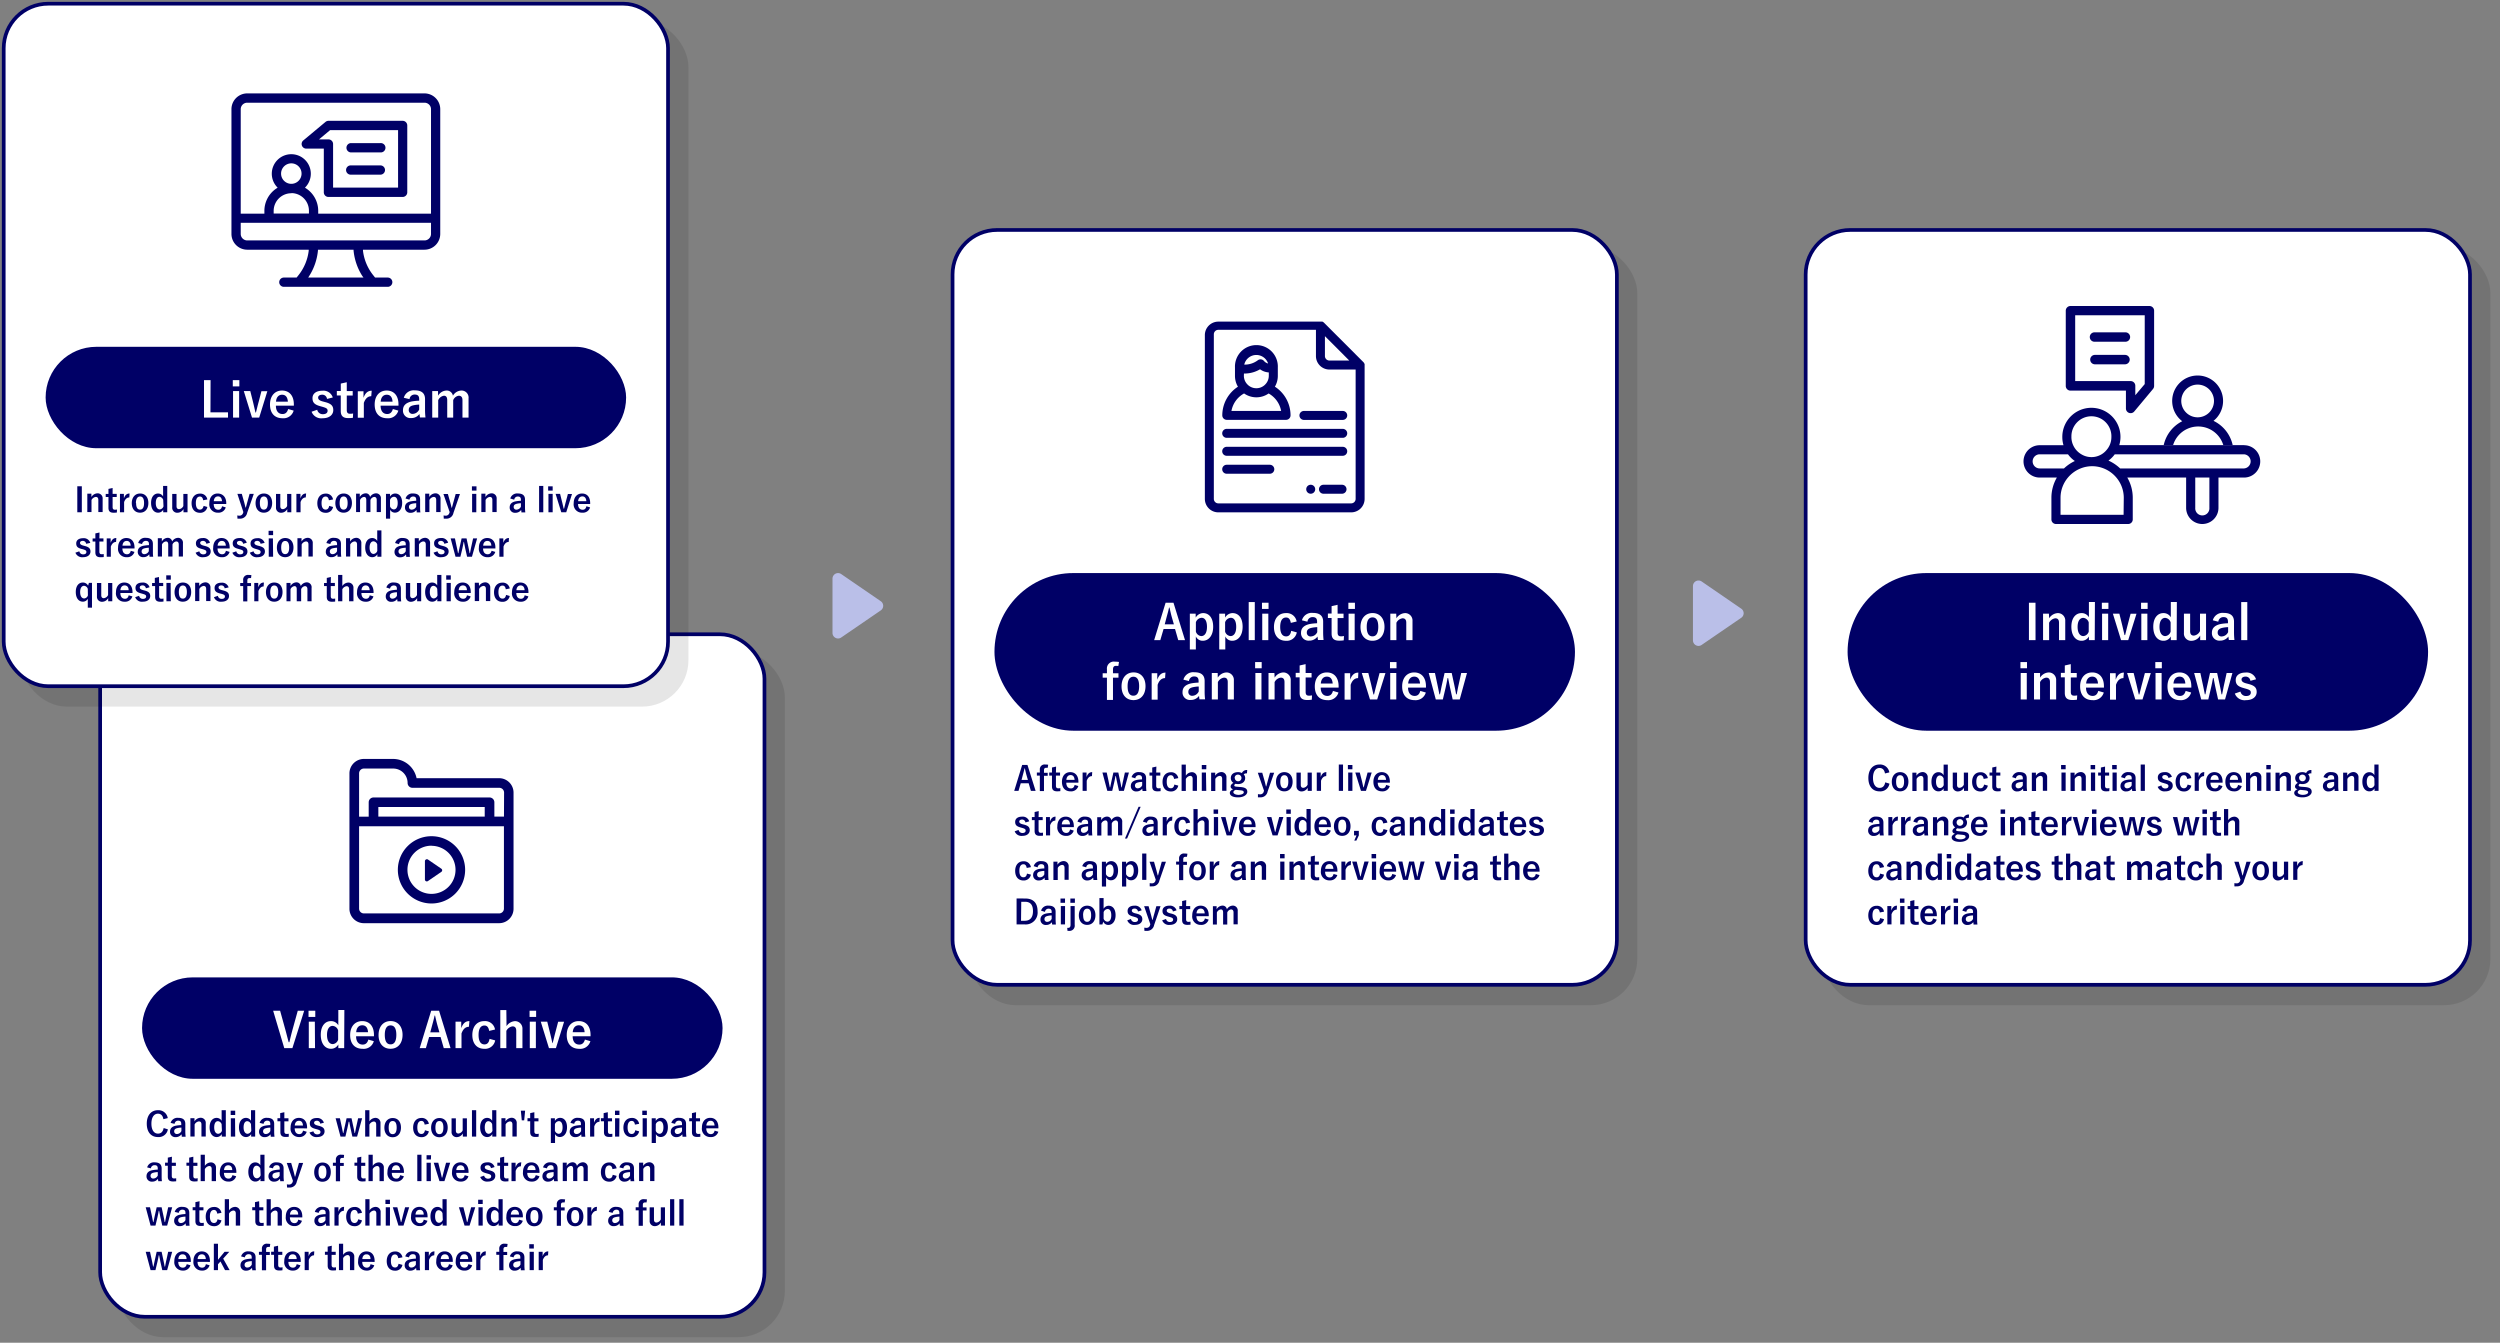 <svg xmlns="http://www.w3.org/2000/svg" viewBox="0 0 674 362"><rect x="0" y="0" width="674" height="362" fill="#808080" stroke="none"/><defs><style>.cls-2{opacity:.1;mix-blend-mode:multiply}.cls-3,.cls-5,.cls-8{fill:none}.cls-3{stroke:#000}.cls-3,.cls-5{stroke-miterlimit:10}.cls-4{fill:#fff}.cls-5{stroke:#006}.cls-6{fill:#006}.cls-7{fill:#babfe8}</style></defs><g style="isolation:isolate"><g id="EN"><g class="cls-2"><rect x="32" y="176" width="179.1" height="184" rx="12"/><rect class="cls-3" x="32" y="176" width="179.1" height="184" rx="12"/></g><rect class="cls-4" x="27" y="171" width="179.1" height="184" rx="12"/><rect class="cls-5" x="27" y="171" width="179.1" height="184" rx="12"/><rect class="cls-6" x="38.3" y="263.5" width="156.5" height="27.34" rx="13.67"/><path class="cls-4" d="M78.83 282.58h-2.19l-3-10.09h1.88l1.31 4.75c.38 1.31.64 2.49 1 3.73h.19c.28-1.21.57-2.38.93-3.68l1.33-4.8h1.73zM85 274.17h-1.82v-1.68H85zm-.07 8.41h-1.68v-7.14h1.63zM92.79 282.58h-1.58v-1a2.19 2.19 0 01-2 1.17c-1.53 0-2.73-1.34-2.73-3.78s1.22-3.68 2.73-3.68a2.24 2.24 0 012 1.13v-4.12h1.63zm-1.63-4.78a1.67 1.67 0 00-1.48-1.22c-.82 0-1.52.74-1.52 2.43s.7 2.48 1.56 2.48a1.66 1.66 0 001.44-1.2zM96 279.37c0 1.35.61 2.25 1.79 2.25.75 0 1.27-.42 1.51-1.35l1.48.43a2.82 2.82 0 01-3 2.06c-2.13 0-3.38-1.36-3.38-3.7s1.31-3.77 3.24-3.77 3.18 1.32 3.18 3.74v.34zm3.22-1.08c-.07-1.19-.58-1.87-1.56-1.87s-1.55.73-1.63 1.87zM108.53 279c0 2.31-1.29 3.75-3.24 3.75s-3.23-1.4-3.23-3.71 1.31-3.76 3.24-3.76 3.23 1.41 3.23 3.72zm-4.79 0c0 1.65.5 2.56 1.55 2.56s1.56-.9 1.56-2.56-.49-2.55-1.55-2.55-1.56.93-1.56 2.55zM121.47 282.58h-1.83l-.86-3h-3.09l-.87 3h-1.67l3.1-10.09h2.12zm-3.58-6.3c-.22-.8-.38-1.54-.6-2.49h-.12c-.22 1-.4 1.69-.62 2.47l-.55 2.06h2.47zM126.42 276.82c-.86 0-1.57.56-2 1.81v3.95h-1.61v-7.14h1.54v1.76c.5-1.41 1.24-1.91 2.21-1.91zM131.88 277.93c-.16-1-.6-1.45-1.26-1.45-1.05 0-1.6.9-1.6 2.54s.55 2.55 1.6 2.55c.76 0 1.21-.51 1.36-1.5l1.52.42a2.76 2.76 0 01-2.92 2.27c-2 0-3.24-1.39-3.24-3.71s1.25-3.76 3.24-3.76a2.72 2.72 0 012.88 2.27zM136.56 276.65a2.94 2.94 0 012.29-1.35 2 2 0 012 2.13v5.15h-1.67v-4.68c0-.83-.35-1.19-1-1.19a2.23 2.23 0 00-1.67 1.22v4.65h-1.63v-10.27h1.63zM144.54 274.17h-1.77v-1.68h1.77zm-.07 8.41h-1.64v-7.14h1.64zM149.88 282.58H148l-2.21-7.14h1.75l.74 3c.25 1 .42 1.8.65 2.78h.07c.26-1 .44-1.82.71-2.82l.77-2.94h1.6zM154.39 279.37c0 1.35.61 2.25 1.79 2.25.74 0 1.26-.42 1.51-1.35l1.48.43a2.82 2.82 0 01-3 2.06c-2.13 0-3.38-1.36-3.38-3.7s1.31-3.77 3.24-3.77 3.18 1.32 3.18 3.74v.34zm3.22-1.08c-.07-1.19-.58-1.87-1.56-1.87s-1.56.73-1.64 1.87z"/><g class="cls-2"><rect x="6" y="6" width="179.1" height="184" rx="12"/><rect class="cls-3" x="6" y="6" width="179.1" height="184" rx="12"/></g><rect class="cls-4" x="1" y="1" width="179.1" height="184" rx="12"/><rect class="cls-5" x="1" y="1" width="179.1" height="184" rx="12"/><path class="cls-6" d="M114.45 25.18H66.66a4.26 4.26 0 00-4.26 4.26v33.62a4.26 4.26 0 004.26 4.26h16.57v.28a13.11 13.11 0 01-2.76 6.6l-.5.63h-3.44a1.25 1.25 0 000 2.5h28a1.25 1.25 0 000-2.5h-3.41l-.5-.63a13 13 0 01-2.76-6.6v-.28h16.58a4.26 4.26 0 004.25-4.26V29.44a4.26 4.26 0 00-4.24-4.26zM98 74.83H83.09l.25-.39a15.6 15.6 0 002.38-6.89v-.23h9.6v.23a15.6 15.6 0 002.38 6.89zm18.2-11.77a1.76 1.76 0 01-1.75 1.76H66.66a1.76 1.76 0 01-1.76-1.76v-3h51.3zm-37.66-11a4.76 4.76 0 014.75 4.76v.75h-9.51v-.75a4.76 4.76 0 014.76-4.72zm-2.76-5.26a2.76 2.76 0 112.76 2.76 2.76 2.76 0 01-2.76-2.72zm40.42 10.81H85.79v-.75a7.25 7.25 0 00-3.32-6.1l-.25-.16.2-.22a5.26 5.26 0 10-7.77 0l.2.22-.25.16a7.25 7.25 0 00-3.32 6.1v.75H64.9V29.44a1.75 1.75 0 011.76-1.75h47.79a1.75 1.75 0 011.75 1.75z"/><path class="cls-6" d="M108.57 32.57h-20a1.29 1.29 0 00-.8.29l-6 5a1.25 1.25 0 00.8 2.21h4.73v11.78a1.25 1.25 0 001.25 1.25h20a1.25 1.25 0 001.25-1.25v-18a1.26 1.26 0 00-1.23-1.28zm-1.25 18H89.8V38.83a1.25 1.25 0 00-1.25-1.25H86l3-2.5h18.32z"/><path class="cls-6" d="M94.55 41.09h8a1.26 1.26 0 100-2.51h-8a1.26 1.26 0 000 2.51zM94.55 47.09h8a1.25 1.25 0 100-2.5h-8a1.25 1.25 0 100 2.5z"/><rect class="cls-6" x="12.3" y="93.5" width="156.5" height="27.34" rx="13.67"/><path class="cls-4" d="M56.74 111.16h4.73v1.42H55v-10.09h1.77zM64.53 104.17h-1.77v-1.68h1.77zm-.06 8.41h-1.64v-7.14h1.64zM69.88 112.58h-1.94l-2.21-7.14h1.75l.75 3c.24 1 .41 1.8.65 2.78H69c.26-1 .44-1.82.72-2.82l.76-2.94h1.6zM74.38 109.37c0 1.35.61 2.25 1.8 2.25.74 0 1.26-.42 1.5-1.35l1.49.43a2.84 2.84 0 01-3 2.06c-2.13 0-3.38-1.36-3.38-3.7s1.32-3.77 3.24-3.77 3.19 1.32 3.19 3.74v.34zm3.23-1.08c-.08-1.19-.59-1.87-1.56-1.87s-1.56.73-1.64 1.87zM88.16 107.55a1.26 1.26 0 00-1.27-1.14c-.7 0-1.12.33-1.12.76s.23.8 1.27 1.07l.6.16c1.63.42 2.21 1 2.21 2.17s-.95 2.19-2.88 2.19A2.78 2.78 0 0184 111l1.52-.53a1.51 1.51 0 001.5 1.2c.93 0 1.3-.41 1.3-.93s-.25-.74-1.38-1.06l-.6-.17c-1.55-.42-2.09-1-2.09-2.17s.93-2 2.67-2a2.64 2.64 0 012.8 1.82zM93.49 105.44h1.6v1.2h-1.6v3.91c0 .72.28 1 .88 1a3.48 3.48 0 00.83-.08l-.06 1.17a8 8 0 01-1.27.08c-1.36 0-2-.58-2-1.9v-4.21h-1.06v-1.2h1.07v-2l1.61-.36zM100.09 106.82c-.85 0-1.57.56-2 1.81v4h-1.63v-7.14H98v1.76c.51-1.4 1.25-1.91 2.21-1.91zM102.61 109.37c0 1.35.61 2.25 1.79 2.25.74 0 1.26-.42 1.51-1.35l1.48.43a2.83 2.83 0 01-3 2.06c-2.13 0-3.38-1.36-3.38-3.7s1.31-3.77 3.23-3.77 3.19 1.32 3.19 3.74v.34zm3.22-1.08c-.08-1.19-.58-1.87-1.56-1.87s-1.56.73-1.64 1.87zM108.87 107.24a2.75 2.75 0 012.95-2c1.85 0 2.77.78 2.77 2.36v2.84a17.67 17.67 0 00.12 2.1h-1.51c0-.31-.08-.52-.12-.93a2.66 2.66 0 01-2.24 1.1 2 2 0 01-2.2-2.12c0-1.25.78-2 2.32-2.35a14.05 14.05 0 012.05-.21v-.4c0-.9-.38-1.26-1.24-1.26a1.36 1.36 0 00-1.36 1.24zm4.14 1.84a8.13 8.13 0 00-1.64.21c-.77.18-1.17.57-1.17 1.21a1 1 0 001.14 1.08 2 2 0 001.67-1.17zM118.11 106.69a2.7 2.7 0 012.25-1.4 1.69 1.69 0 011.75 1.39 2.74 2.74 0 012.26-1.39 1.9 1.9 0 011.95 2.14v5.15h-1.64v-4.69c0-.81-.35-1.2-1-1.2a1.9 1.9 0 00-1.5 1.21v4.68h-1.61v-4.69c0-.82-.31-1.2-.88-1.2a2 2 0 00-1.55 1.21v4.68h-1.61v-7.14h1.56z"/><path class="cls-6" d="M22.06 138.1h-1.22v-7h1.22zM24.64 134a2 2 0 011.62-1 1.35 1.35 0 011.41 1.48v3.57h-1.16v-3.25c0-.57-.24-.83-.69-.83a1.52 1.52 0 00-1.15.83v3.25h-1.13v-4.95h1.1zM30.36 133.15h1.11v.85h-1.11v2.71c0 .5.2.71.61.71a3 3 0 00.58-.05l-.05.81a6.58 6.58 0 01-.88.05c-.94 0-1.38-.4-1.38-1.31V134h-.74v-.83h.74v-1.36l1.12-.25zM34.86 134.11c-.59 0-1.09.39-1.4 1.25v2.74h-1.12v-4.95h1.06v1.22c.35-1 .87-1.32 1.53-1.32zM40 135.62c0 1.6-.89 2.6-2.24 2.6s-2.23-1-2.23-2.57.9-2.6 2.24-2.6S40 134 40 135.62zm-3.31 0c0 1.14.34 1.77 1.07 1.77s1.08-.62 1.08-1.77-.34-1.77-1.07-1.77-1.13.65-1.13 1.78zM45.09 138.1H44v-.69a1.52 1.52 0 01-1.38.81c-1.07 0-1.89-.93-1.89-2.62s.84-2.55 1.89-2.55a1.55 1.55 0 011.35.79V131h1.12zM44 134.78a1.16 1.16 0 00-1-.84c-.57 0-1 .51-1 1.68s.48 1.72 1.08 1.72a1.18 1.18 0 001-.83zM50.56 138.1h-1.09v-.86a1.9 1.9 0 01-1.61 1 1.34 1.34 0 01-1.43-1.46v-3.61h1.16v3.29c0 .56.26.81.7.81a1.45 1.45 0 001.14-.85v-3.25h1.13zM54.78 134.87c-.11-.68-.42-1-.88-1-.73 0-1.1.63-1.1 1.76s.37 1.76 1.1 1.76c.53 0 .84-.35 1-1l1 .29a1.91 1.91 0 01-2 1.57c-1.41 0-2.25-1-2.25-2.57s.87-2.6 2.25-2.6a1.89 1.89 0 012 1.57zM57.62 135.87c0 .94.42 1.56 1.24 1.56.52 0 .88-.29 1-.94l1 .3a2 2 0 01-2.08 1.43 2.25 2.25 0 01-2.34-2.56c0-1.62.91-2.61 2.24-2.61S61 134 61 135.64v.23zm2.23-.75c-.05-.82-.4-1.29-1.08-1.29s-1.08.5-1.13 1.29zM66.63 138.28a1.9 1.9 0 01-2 1.55 4.55 4.55 0 01-.61 0l-.05-.87a3 3 0 00.63.07 1 1 0 00.94-.77l.07-.21-1.61-4.9h1.19l.59 2.07c.16.57.27 1.05.41 1.62h.09c.16-.55.28-1.06.44-1.63l.57-2.06h1.13zM73.37 135.62c0 1.6-.89 2.6-2.24 2.6s-2.23-1-2.23-2.57.9-2.6 2.24-2.6 2.23.95 2.23 2.57zm-3.31 0c0 1.14.34 1.77 1.07 1.77s1.08-.62 1.08-1.77-.34-1.77-1.07-1.77-1.08.65-1.08 1.78zM78.54 138.1h-1.09v-.86a1.9 1.9 0 01-1.61 1 1.34 1.34 0 01-1.43-1.46v-3.61h1.16v3.29c0 .56.26.81.7.81a1.45 1.45 0 001.14-.85v-3.25h1.13zM82.43 134.11c-.59 0-1.09.39-1.4 1.25v2.74h-1.12v-4.95H81v1.22c.36-1 .87-1.32 1.53-1.32zM88.67 134.87c-.11-.68-.41-1-.87-1-.73 0-1.11.63-1.11 1.76s.38 1.76 1.11 1.76c.53 0 .83-.35.94-1l1.05.29a1.91 1.91 0 01-2 1.57c-1.4 0-2.24-1-2.24-2.57s.86-2.6 2.24-2.6a1.89 1.89 0 012 1.57zM94.88 135.62c0 1.6-.89 2.6-2.24 2.6s-2.23-1-2.23-2.57.9-2.6 2.24-2.6 2.23.95 2.23 2.57zm-3.31 0c0 1.14.34 1.77 1.07 1.77s1.08-.62 1.08-1.77-.34-1.77-1.07-1.77-1.08.65-1.08 1.78zM97 134a1.87 1.87 0 011.56-1 1.15 1.15 0 011.21 1 1.9 1.9 0 011.57-1 1.31 1.31 0 011.35 1.48v3.57h-1.13v-3.25c0-.56-.25-.83-.69-.83a1.29 1.29 0 00-1 .83v3.25h-1.12v-3.25c0-.57-.22-.83-.61-.83a1.35 1.35 0 00-1.07.83v3.25H96v-4.95h1zM105.15 133.88a1.62 1.62 0 011.38-.83c1.08 0 1.89.85 1.89 2.54s-.88 2.62-1.94 2.62a1.4 1.4 0 01-1.3-.81v2.43h-1.12v-6.68h1.09zm0 2.63a1.18 1.18 0 001 .83c.6 0 1.07-.52 1.07-1.72s-.44-1.69-1-1.69a1.2 1.2 0 00-1.07.84zM109.34 134.4a1.89 1.89 0 012-1.36c1.28 0 1.92.54 1.92 1.64v2c0 .57 0 1 .08 1.46h-1c0-.22 0-.36-.08-.65a1.86 1.86 0 01-1.56.76 1.4 1.4 0 01-1.52-1.46c0-.87.54-1.43 1.61-1.63a9.83 9.83 0 011.42-.15v-.28c0-.62-.27-.87-.86-.87a1 1 0 00-.95.86zm2.87 1.27a5.35 5.35 0 00-1.14.15c-.53.12-.81.39-.81.84a.7.7 0 00.79.74 1.36 1.36 0 001.16-.81zM115.73 134a2 2 0 011.62-1 1.36 1.36 0 011.42 1.48v3.57h-1.17v-3.25c0-.57-.24-.83-.68-.83a1.49 1.49 0 00-1.15.83v3.25h-1.14v-4.95h1.1zM122.25 138.28a1.9 1.9 0 01-2 1.55 4.55 4.55 0 01-.61 0l-.05-.87a3 3 0 00.63.07 1 1 0 00.94-.77l.07-.21-1.68-4.86h1.2l.59 2.07c.16.57.27 1.05.41 1.62h.09c.15-.55.28-1.06.44-1.63l.57-2.06H124zM128.46 132.27h-1.23v-1.16h1.23zm-.05 5.83h-1.13v-4.95h1.13zM130.87 134a2 2 0 011.62-1 1.35 1.35 0 011.41 1.48v3.57h-1.16v-3.25c0-.57-.24-.83-.68-.83a1.49 1.49 0 00-1.15.83v3.25h-1.14v-4.95h1.1zM137.57 134.4a1.91 1.91 0 012.05-1.36c1.28 0 1.92.54 1.92 1.64v2a12.2 12.2 0 00.08 1.46h-1.05c0-.22 0-.36-.08-.65a1.86 1.86 0 01-1.56.76 1.4 1.4 0 01-1.52-1.46c0-.87.54-1.43 1.61-1.63a10 10 0 011.42-.15v-.28c0-.62-.26-.87-.86-.87a.94.94 0 00-.94.86zm2.87 1.27a5.35 5.35 0 00-1.14.15c-.53.12-.81.39-.81.84a.7.7 0 00.8.74 1.35 1.35 0 001.15-.81zM146.47 138.1h-1.13V131h1.13zM149 132.27h-1.22v-1.16H149zm0 5.83h-1.14v-4.95H149zM152.66 138.1h-1.34l-1.53-4.95H151l.51 2.07c.18.67.29 1.24.45 1.92h.11c.18-.67.31-1.26.5-1.95l.53-2h1.11zM155.84 135.87c0 .94.43 1.56 1.25 1.56.51 0 .87-.29 1-.94l1 .3a2 2 0 01-2.08 1.43 2.24 2.24 0 01-2.34-2.56c0-1.62.9-2.61 2.24-2.61s2.2.91 2.2 2.59v.23zm2.24-.75c-.06-.82-.41-1.29-1.08-1.29s-1.08.5-1.14 1.29zM23.22 146.61a.88.88 0 00-.88-.79c-.49 0-.77.23-.77.53s.16.55.88.74l.41.11c1.13.29 1.53.7 1.53 1.5s-.65 1.52-2 1.52a1.94 1.94 0 01-2.06-1.22l1.06-.37a1 1 0 001 .83c.65 0 .9-.28.9-.64s-.17-.51-.95-.74L22 148c-1.07-.28-1.45-.67-1.45-1.5s.65-1.4 1.86-1.4a1.82 1.82 0 011.93 1.26zM26.79 145.15h1.1v.85h-1.1v2.71c0 .5.19.71.61.71a2.81 2.81 0 00.57-.05v.81a6.68 6.68 0 01-.88.05c-.94 0-1.38-.4-1.38-1.31V146h-.74v-.83h.74v-1.36l1.12-.25zM31.29 146.11c-.6 0-1.09.39-1.41 1.25v2.74h-1.11v-4.95h1.06v1.22c.35-1 .86-1.32 1.53-1.32zM33 147.87c0 .94.43 1.56 1.25 1.56.51 0 .87-.29 1-.94l1 .3a2 2 0 01-2.08 1.43 2.24 2.24 0 01-2.34-2.56c0-1.62.91-2.61 2.24-2.61s2.2.91 2.2 2.59v.23zm2.24-.75c-.06-.82-.41-1.29-1.08-1.29s-1.08.5-1.14 1.29zM37.26 146.4a1.89 1.89 0 012.05-1.4c1.27 0 1.91.54 1.91 1.64v2c0 .57 0 1 .08 1.46h-1c0-.22 0-.36-.08-.65a1.86 1.86 0 01-1.56.76 1.4 1.4 0 01-1.52-1.46c0-.87.54-1.43 1.61-1.63a9.84 9.84 0 011.41-.15v-.28c0-.62-.26-.87-.85-.87a1 1 0 00-1 .86zm2.86 1.27a5.34 5.34 0 00-1.13.15c-.53.12-.81.39-.81.84a.7.7 0 00.79.74 1.34 1.34 0 001.15-.81zM43.63 146a1.87 1.87 0 011.56-1 1.17 1.17 0 011.22 1 1.87 1.87 0 011.56-1 1.31 1.31 0 011.35 1.48v3.57h-1.13v-3.25c0-.56-.24-.83-.69-.83a1.3 1.3 0 00-1 .83v3.25h-1.15v-3.25c0-.57-.21-.83-.61-.83a1.35 1.35 0 00-1.07.83v3.25h-1.12v-4.95h1.08zM55.63 146.61a.88.88 0 00-.88-.79c-.49 0-.78.23-.78.53s.17.55.89.74l.41.11c1.13.29 1.53.7 1.53 1.5s-.66 1.52-2 1.52a1.94 1.94 0 01-2.06-1.22l1-.37a1.05 1.05 0 001 .83c.65 0 .9-.28.9-.64s-.17-.51-.95-.74l-.42-.12c-1.07-.28-1.45-.67-1.45-1.5s.65-1.4 1.86-1.4a1.82 1.82 0 011.93 1.26zM58.65 147.87c0 .94.43 1.56 1.25 1.56.51 0 .87-.29 1-.94l1 .3a2 2 0 01-2.08 1.43 2.24 2.24 0 01-2.34-2.56c0-1.62.91-2.61 2.24-2.61s2.2.91 2.2 2.59v.23zm2.24-.75c-.06-.82-.41-1.29-1.08-1.29s-1.08.5-1.14 1.29zM65.54 146.61a.88.88 0 00-.88-.79c-.49 0-.78.23-.78.53s.16.55.89.74l.41.11c1.12.29 1.53.7 1.53 1.5s-.66 1.52-2 1.52a1.93 1.93 0 01-2.06-1.22l1.05-.37a1.05 1.05 0 001 .83c.65 0 .9-.28.9-.64s-.17-.51-1-.74l-.41-.12c-1.07-.28-1.45-.67-1.45-1.5s.65-1.4 1.86-1.4a1.82 1.82 0 011.93 1.26zM70.25 146.61a.88.88 0 00-.88-.79c-.49 0-.78.23-.78.53s.16.55.88.74l.42.11c1.12.29 1.53.7 1.53 1.5s-.66 1.52-2 1.52a1.93 1.93 0 01-2.06-1.22l1-.37a1 1 0 001 .83c.64 0 .9-.28.9-.64s-.18-.51-1-.74L69 148c-1.07-.28-1.45-.67-1.45-1.5s.65-1.4 1.85-1.4a1.82 1.82 0 011.94 1.26zM73.63 144.27h-1.22v-1.16h1.22zm0 5.83h-1.18v-4.95h1.13zM79.12 147.62c0 1.6-.89 2.6-2.24 2.6s-2.23-1-2.23-2.57.9-2.6 2.24-2.6 2.23.95 2.23 2.57zm-3.31 0c0 1.14.34 1.77 1.07 1.77s1.08-.62 1.08-1.77-.34-1.77-1.07-1.77-1.08.65-1.08 1.78zM81.29 146a2 2 0 011.62-1 1.35 1.35 0 011.41 1.48v3.57h-1.16v-3.25c0-.57-.24-.83-.68-.83a1.49 1.49 0 00-1.15.83v3.25h-1.14v-4.95h1.1zM88 146.4a1.91 1.91 0 012-1.4c1.28 0 1.92.54 1.92 1.64v2a12.2 12.2 0 00.08 1.46h-1c0-.22 0-.36-.08-.65a1.86 1.86 0 01-1.56.76 1.4 1.4 0 01-1.52-1.46c0-.87.54-1.43 1.61-1.63a10 10 0 011.42-.15v-.28c0-.62-.26-.87-.86-.87a.93.93 0 00-.94.86zm2.87 1.27a5.35 5.35 0 00-1.14.15c-.53.12-.81.39-.81.84a.7.7 0 00.79.74 1.35 1.35 0 001.16-.81zM94.38 146a2 2 0 011.62-1 1.36 1.36 0 011.42 1.48v3.57h-1.16v-3.25c0-.57-.25-.83-.69-.83a1.52 1.52 0 00-1.15.83v3.25h-1.13v-4.95h1.09zM102.83 150.1h-1.09v-.69a1.54 1.54 0 01-1.39.81c-1.06 0-1.89-.93-1.89-2.62s.85-2.55 1.89-2.55a1.55 1.55 0 011.35.79V143h1.13zm-1.13-3.32a1.15 1.15 0 00-1-.84c-.57 0-1.06.51-1.06 1.68s.49 1.72 1.08 1.72a1.16 1.16 0 001-.83zM106.52 146.4a1.91 1.91 0 012-1.36c1.28 0 1.92.54 1.92 1.64v2a12.2 12.2 0 00.08 1.46h-1c0-.22 0-.36-.08-.65a1.86 1.86 0 01-1.56.76 1.4 1.4 0 01-1.52-1.46c0-.87.54-1.43 1.61-1.63a10 10 0 011.42-.15v-.28c0-.62-.26-.87-.86-.87a.94.94 0 00-.94.86zm2.87 1.27a5.35 5.35 0 00-1.14.15c-.53.12-.81.39-.81.84a.7.7 0 00.79.74 1.35 1.35 0 001.16-.81zM112.91 146a2 2 0 011.63-1 1.35 1.35 0 011.41 1.48v3.57h-1.16v-3.25c0-.57-.25-.83-.69-.83a1.52 1.52 0 00-1.15.83v3.25h-1.13v-4.95h1.09zM119.78 146.61a.88.88 0 00-.88-.79c-.49 0-.78.23-.78.53s.17.55.89.74l.41.11c1.13.29 1.53.7 1.53 1.5s-.66 1.52-2 1.52a1.94 1.94 0 01-2.06-1.23l1.06-.37a1 1 0 001 .83c.65 0 .9-.28.9-.64s-.17-.51-.95-.74l-.42-.12c-1.07-.28-1.45-.67-1.45-1.5s.65-1.4 1.86-1.4a1.82 1.82 0 011.93 1.26zM127.24 150.1h-1.31l-.5-2.22c-.11-.56-.22-1.14-.35-1.79H125c-.11.64-.23 1.24-.35 1.8l-.53 2.21h-1.31l-1.32-4.95h1.16l.46 2.17c.14.62.26 1.27.37 1.82h.1c.13-.56.24-1.22.38-1.8l.49-2.19h1.33l.47 2.19c.13.61.26 1.23.35 1.8h.11c.12-.59.22-1.18.36-1.81l.48-2.18h1.08zM130.24 147.87c0 .94.42 1.56 1.24 1.56.51 0 .88-.29 1.05-.94l1 .3a2 2 0 01-2.08 1.43 2.25 2.25 0 01-2.34-2.56c0-1.62.91-2.61 2.24-2.61s2.21.91 2.21 2.59v.23zm2.23-.75c-.05-.82-.4-1.29-1.08-1.29s-1.08.5-1.13 1.29zM137.15 146.11c-.59 0-1.09.39-1.4 1.25v2.74h-1.12v-4.95h1.06v1.22c.35-1 .87-1.32 1.53-1.32zM24.8 163.83h-1.13v-2.4a1.49 1.49 0 01-1.34.78c-1.08 0-1.9-.91-1.9-2.61s.84-2.55 1.89-2.55a1.57 1.57 0 011.43.84l.22-.74h.83zm-1.13-5.06a1.15 1.15 0 00-1-.84c-.57 0-1.06.5-1.06 1.69s.5 1.72 1.09 1.72a1.14 1.14 0 001-.83zM30.27 162.1h-1.1v-.86a1.89 1.89 0 01-1.6 1 1.34 1.34 0 01-1.43-1.46v-3.61h1.16v3.29c0 .56.25.81.69.81a1.46 1.46 0 001.15-.85v-3.25h1.13zM32.45 159.87c0 .94.42 1.56 1.24 1.56.51 0 .87-.29 1-.94l1 .3a2 2 0 01-2.08 1.43 2.24 2.24 0 01-2.34-2.56c0-1.62.91-2.61 2.24-2.61s2.21.91 2.21 2.59v.23zm2.23-.75c0-.82-.4-1.29-1.08-1.29s-1.08.5-1.14 1.29zM39.33 158.61a.88.88 0 00-.88-.79c-.49 0-.77.23-.77.53s.16.55.88.74l.41.11c1.13.29 1.53.7 1.53 1.5s-.65 1.52-2 1.52a1.94 1.94 0 01-2.06-1.22l1.06-.37a1 1 0 001 .83c.65 0 .9-.28.9-.64s-.17-.51-1-.74l-.42-.12c-1.07-.28-1.45-.67-1.45-1.5s.65-1.4 1.86-1.4a1.82 1.82 0 011.93 1.26zM42.9 157.15H44v.85h-1.1v2.71c0 .5.19.71.61.71a2.81 2.81 0 00.57-.05v.81a6.68 6.68 0 01-.88.05c-.94 0-1.38-.4-1.38-1.31V158H41v-.83h.74v-1.36l1.12-.25zM46.05 156.27h-1.23v-1.16h1.23zm0 5.83h-1.18v-4.95H46zM51.54 159.62c0 1.6-.89 2.6-2.25 2.6s-2.23-1-2.23-2.57.9-2.6 2.24-2.6 2.24.95 2.24 2.57zm-3.32 0c0 1.14.35 1.77 1.07 1.77s1.09-.62 1.09-1.77-.35-1.77-1.08-1.77-1.08.65-1.08 1.78zM53.71 158a2 2 0 011.62-1 1.35 1.35 0 011.41 1.48v3.57h-1.16v-3.25c0-.57-.25-.83-.69-.83a1.52 1.52 0 00-1.15.83v3.25h-1.13v-4.95h1.1zM60.57 158.61a.88.88 0 00-.88-.79c-.49 0-.77.23-.77.53s.16.55.88.74l.41.11c1.13.29 1.53.7 1.53 1.5s-.65 1.52-2 1.52a1.94 1.94 0 01-2.06-1.22l1.06-.37a1 1 0 001 .83c.65 0 .9-.28.9-.64s-.17-.51-1-.74l-.34-.08c-1.07-.28-1.45-.67-1.45-1.5s.65-1.4 1.86-1.4a1.82 1.82 0 011.93 1.26zM67.68 155.85a3 3 0 00-.4 0c-.41 0-.6.2-.6.68v.66h1v.81h-1v4.13h-1.12V158h-.8v-.82h.8v-.73A1.29 1.29 0 0167 155a5.32 5.32 0 01.78.06zM71.07 158.11c-.59 0-1.08.39-1.4 1.25v2.74h-1.12v-4.95h1.07v1.22c.35-1 .86-1.32 1.53-1.32zM76.17 159.62c0 1.6-.89 2.6-2.24 2.6s-2.23-1-2.23-2.57.9-2.6 2.24-2.6 2.23.95 2.23 2.57zm-3.31 0c0 1.14.34 1.77 1.07 1.77s1.08-.62 1.08-1.77-.34-1.77-1.07-1.77-1.08.65-1.08 1.78zM78.32 158a1.87 1.87 0 011.56-1 1.16 1.16 0 011.21 1 1.9 1.9 0 011.57-1 1.31 1.31 0 011.34 1.53v3.57h-1.12v-3.25c0-.56-.25-.83-.69-.83a1.29 1.29 0 00-1 .83v3.25H80v-3.25c0-.57-.22-.83-.61-.83a1.35 1.35 0 00-1.07.83v3.25h-1.08v-4.95h1.08zM89.17 157.15h1.11v.85h-1.11v2.71c0 .5.2.71.62.71a2.93 2.93 0 00.57-.05v.81a6.83 6.83 0 01-.89.05c-.93 0-1.37-.4-1.37-1.31V158h-.74v-.83h.74v-1.36l1.11-.25zM92.29 158a2 2 0 011.58-.94 1.36 1.36 0 011.42 1.48v3.57h-1.17v-3.25c0-.57-.24-.82-.68-.82a1.51 1.51 0 00-1.15.84v3.23h-1.14V155h1.14zM97.44 159.87c0 .94.42 1.56 1.24 1.56.51 0 .87-.29 1-.94l1 .3a2 2 0 01-2.08 1.43 2.24 2.24 0 01-2.34-2.56c0-1.62.91-2.61 2.24-2.61s2.21.91 2.21 2.59v.23zm2.23-.75c-.06-.82-.41-1.29-1.08-1.29s-1.08.5-1.14 1.29zM104.16 158.4a1.89 1.89 0 012-1.36c1.28 0 1.92.54 1.92 1.64v2a12.2 12.2 0 00.08 1.46h-1c0-.22-.06-.36-.09-.65a1.84 1.84 0 01-1.55.76 1.4 1.4 0 01-1.52-1.46c0-.87.54-1.43 1.61-1.63A9.84 9.84 0 01107 159v-.28c0-.62-.26-.87-.85-.87a1 1 0 00-1 .86zm2.86 1.27a5.16 5.16 0 00-1.13.15c-.53.12-.81.39-.81.84a.7.7 0 00.79.74 1.35 1.35 0 001.15-.81zM113.55 162.1h-1.09v-.86a1.9 1.9 0 01-1.61 1 1.34 1.34 0 01-1.43-1.46v-3.61h1.16v3.29c0 .56.26.81.7.81a1.45 1.45 0 001.14-.85v-3.25h1.13zM119 162.1h-1.1v-.69a1.53 1.53 0 01-1.39.81c-1.06 0-1.89-.93-1.89-2.62s.85-2.55 1.89-2.55a1.56 1.56 0 011.36.79V155H119zm-1.12-3.32a1.17 1.17 0 00-1-.84c-.57 0-1 .51-1 1.68s.48 1.72 1.08 1.72a1.18 1.18 0 001-.83zM121.53 156.27h-1.23v-1.16h1.23zm0 5.83h-1.13v-4.95h1.13zM123.65 159.87c0 .94.42 1.56 1.24 1.56.52 0 .88-.29 1-.94l1 .3a2 2 0 01-2.08 1.43 2.25 2.25 0 01-2.34-2.56c0-1.62.91-2.61 2.25-2.61s2.2.91 2.2 2.59v.23zm2.23-.75c0-.82-.4-1.29-1.08-1.29s-1.08.5-1.13 1.29zM129.14 158a2 2 0 011.62-1 1.35 1.35 0 011.41 1.48v3.57H131v-3.25c0-.57-.24-.83-.68-.83a1.49 1.49 0 00-1.15.83v3.25H128v-4.95h1.1zM136.36 158.87c-.11-.68-.41-1-.87-1-.73 0-1.11.63-1.11 1.76s.38 1.76 1.11 1.76c.53 0 .83-.35.94-1l1 .29a1.91 1.91 0 01-2 1.57c-1.41 0-2.24-1-2.24-2.57s.86-2.6 2.24-2.6a1.89 1.89 0 012 1.57zM139.2 159.87c0 .94.43 1.56 1.25 1.56.51 0 .87-.29 1-.94l1 .3a2 2 0 01-2.08 1.43 2.24 2.24 0 01-2.34-2.56c0-1.62.9-2.61 2.24-2.61s2.2.91 2.2 2.59v.23zm2.24-.75c-.06-.82-.41-1.29-1.08-1.29s-1.08.5-1.14 1.29z"/><g class="cls-2"><rect x="261.81" y="67" width="179.1" height="203.5" rx="12"/><rect class="cls-3" x="261.81" y="67" width="179.1" height="203.5" rx="12"/></g><rect class="cls-4" x="256.81" y="62" width="179.1" height="203.5" rx="12"/><rect class="cls-5" x="256.81" y="62" width="179.1" height="203.5" rx="12"/><rect class="cls-6" x="268.11" y="154.5" width="156.5" height="42.5" rx="21.25"/><path class="cls-4" d="M319.48 172.58h-1.83l-.86-3h-3.09l-.88 3h-1.66l3.09-10.09h2.12zm-3.59-6.3c-.22-.8-.37-1.54-.6-2.49h-.11c-.22 1-.41 1.69-.63 2.47l-.54 2.06h2.47zM322.36 166.5a2.37 2.37 0 012-1.21c1.55 0 2.71 1.23 2.71 3.68s-1.26 3.78-2.79 3.78a2 2 0 01-1.88-1.17v3.51h-1.62v-9.65h1.57zm.05 3.79a1.68 1.68 0 001.45 1.2c.85 0 1.54-.75 1.54-2.48s-.63-2.45-1.45-2.45a1.74 1.74 0 00-1.54 1.21zM330.29 166.5a2.36 2.36 0 012-1.21c1.56 0 2.72 1.23 2.72 3.68s-1.26 3.78-2.8 3.78a2 2 0 01-1.87-1.17v3.51h-1.63v-9.65h1.58zm0 3.79a1.68 1.68 0 001.44 1.2c.86 0 1.55-.75 1.55-2.48s-.64-2.45-1.45-2.45a1.73 1.73 0 00-1.54 1.21zM338.29 172.58h-1.64v-10.27h1.64zM342 164.17h-1.77v-1.68H342zm-.06 8.41h-1.64v-7.14h1.64zM348 167.93c-.16-1-.6-1.45-1.26-1.45-1.06 0-1.6.9-1.6 2.54s.54 2.55 1.6 2.55c.76 0 1.21-.51 1.36-1.5l1.52.42a2.76 2.76 0 01-2.92 2.27c-2 0-3.24-1.39-3.24-3.71s1.25-3.76 3.24-3.76a2.72 2.72 0 012.88 2.27zM351 167.24a2.73 2.73 0 012.95-2c1.85 0 2.77.78 2.77 2.36v2.84a20.37 20.37 0 00.11 2.1h-1.5a8.93 8.93 0 01-.12-.93 2.7 2.7 0 01-2.25 1.1 2 2 0 01-2.2-2.12c0-1.25.78-2 2.33-2.35a13.77 13.77 0 012-.21v-.4c0-.9-.38-1.26-1.23-1.26a1.36 1.36 0 00-1.37 1.24zm4.13 1.84a8.23 8.23 0 00-1.64.21c-.76.18-1.17.57-1.17 1.21a1 1 0 001.15 1.08 1.94 1.94 0 001.66-1.17zM360.62 165.44h1.6v1.2h-1.6v3.91c0 .72.29 1 .89 1a3.48 3.48 0 00.83-.08l-.07 1.17a7.88 7.88 0 01-1.27.08c-1.35 0-2-.58-2-1.9v-4.21h-1v-1.2h1v-2l1.61-.36zM365.29 164.17h-1.77v-1.68h1.77zm-.07 8.41h-1.64v-7.14h1.64zM373.26 169c0 2.31-1.29 3.75-3.24 3.75s-3.23-1.4-3.23-3.71 1.31-3.76 3.24-3.76 3.23 1.41 3.23 3.72zm-4.79 0c0 1.65.5 2.56 1.55 2.56s1.56-.9 1.56-2.56-.49-2.55-1.55-2.55-1.56.93-1.56 2.55zM376.47 166.69a2.92 2.92 0 012.34-1.4 2 2 0 012 2.14v5.15h-1.68v-4.69c0-.82-.35-1.2-1-1.2a2.18 2.18 0 00-1.66 1.21v4.68h-1.64v-7.14h1.59zM301.5 179.56a4.13 4.13 0 00-.58-.05c-.59 0-.86.28-.86 1v1h1.48v1.19h-1.48v6h-1.63v-6h-1.15v-1.19h1.15v-1.06a1.87 1.87 0 012.14-2.07 8.79 8.79 0 011.11.08zM308.83 185c0 2.31-1.29 3.75-3.24 3.75s-3.22-1.4-3.22-3.71 1.3-3.76 3.24-3.76 3.22 1.41 3.22 3.72zm-4.83 0c0 1.65.5 2.56 1.55 2.56s1.56-.9 1.56-2.56-.49-2.55-1.54-2.55-1.57.93-1.57 2.55zM314.1 182.82c-.86 0-1.58.56-2 1.81v4h-1.61v-7.14H312v1.76c.51-1.41 1.25-1.91 2.21-1.91zM319.05 183.24a2.73 2.73 0 012.95-2c1.85 0 2.77.78 2.77 2.36v2.84a17.67 17.67 0 00.12 2.1h-1.51c-.05-.31-.08-.52-.12-.93a2.7 2.7 0 01-2.25 1.1 2 2 0 01-2.2-2.12c0-1.25.78-2 2.33-2.35a13.91 13.91 0 012-.21v-.4c0-.9-.37-1.26-1.23-1.26a1.37 1.37 0 00-1.37 1.24zm4.13 1.84a8.23 8.23 0 00-1.64.21c-.76.18-1.16.57-1.16 1.21a1 1 0 001.14 1.08 1.94 1.94 0 001.66-1.17zM328.31 182.69a2.92 2.92 0 012.34-1.4 2 2 0 012 2.14v5.15H331v-4.69c0-.82-.35-1.2-1-1.2a2.18 2.18 0 00-1.66 1.21v4.68h-1.64v-7.14h1.59zM340.15 180.17h-1.77v-1.68h1.77zm-.06 8.41h-1.64v-7.14h1.64zM343.64 182.69a2.92 2.92 0 012.34-1.4 2 2 0 012 2.14v5.15h-1.68v-4.69c0-.82-.35-1.2-1-1.2a2.2 2.2 0 00-1.67 1.21v4.68h-1.64v-7.14h1.59zM352 181.44h1.6v1.2H352v3.91c0 .72.29 1 .89 1a3.48 3.48 0 00.83-.08l-.06 1.17a8.07 8.07 0 01-1.28.08c-1.35 0-2-.58-2-1.9v-4.21h-1.06v-1.2h1.06v-2l1.61-.36zM356.06 185.37c0 1.35.61 2.25 1.8 2.25.74 0 1.26-.42 1.5-1.35l1.49.43a2.84 2.84 0 01-3 2.06c-2.13 0-3.38-1.36-3.38-3.7s1.32-3.77 3.24-3.77 3.18 1.32 3.18 3.74v.34zm3.23-1.08c-.08-1.19-.59-1.87-1.57-1.87s-1.55.73-1.63 1.87zM366.14 182.82c-.86 0-1.58.56-2 1.81v4h-1.64v-7.14h1.5v1.76c.51-1.41 1.25-1.91 2.21-1.91zM371.29 188.58h-1.94l-2.21-7.14h1.76l.74 3c.24 1 .41 1.8.65 2.78h.15c.26-1 .44-1.82.72-2.82l.77-2.94h1.59zM376.5 180.17h-1.76v-1.68h1.76zm-.06 8.41h-1.64v-7.14h1.64zM379.61 185.37c0 1.35.61 2.25 1.8 2.25.74 0 1.26-.42 1.5-1.35l1.49.43a2.84 2.84 0 01-3 2.06c-2.13 0-3.38-1.36-3.38-3.7s1.32-3.77 3.24-3.77 3.18 1.32 3.18 3.74v.34zm3.23-1.08c-.08-1.19-.59-1.87-1.56-1.87s-1.57.73-1.64 1.87zM393.54 188.58h-1.9l-.71-3.2c-.17-.8-.33-1.65-.51-2.58h-.16c-.17.92-.34 1.79-.52 2.6l-.75 3.18h-1.9l-1.91-7.14h1.68l.67 3.14c.2.89.37 1.83.54 2.62h.14c.18-.8.35-1.76.54-2.6l.71-3.16h1.92l.68 3.16c.19.89.37 1.78.5 2.6h.16c.18-.85.32-1.7.53-2.61l.69-3.15h1.56z"/><path class="cls-7" d="M237.46 162.09l-10.67-7.32a1.5 1.5 0 00-2.35 1.24v14.63a1.5 1.5 0 00.8 1.32 1.46 1.46 0 001.55-.09l10.67-7.31a1.5 1.5 0 000-2.47zM469.43 164.09l-10.66-7.32a1.5 1.5 0 00-2.35 1.24v14.63a1.5 1.5 0 00.8 1.32 1.46 1.46 0 00.7.18 1.48 1.48 0 00.85-.27l10.66-7.31a1.49 1.49 0 000-2.47z"/><path class="cls-6" d="M116.33 243.58a9.07 9.07 0 10-9.07-9.07 9.08 9.08 0 009.07 9.07zm0-15.55a6.48 6.48 0 11-6.48 6.48 6.48 6.48 0 016.48-6.51z"/><path class="cls-6" d="M134.56 209.8h-22.25a6.49 6.49 0 00-6.35-5.19H98.1a3.9 3.9 0 00-3.89 3.89V245a3.89 3.89 0 003.89 3.89h36.46a3.89 3.89 0 003.89-3.89v-31.32a3.89 3.89 0 00-3.89-3.88zm1.3 35.16a1.3 1.3 0 01-1.3 1.3H98.1a1.3 1.3 0 01-1.29-1.3v-22.2h39.05zM102 220.16v-2.59h28.68v2.59zm33.87 0h-2.59v-3.88A1.3 1.3 0 00132 215h-31.31a1.3 1.3 0 00-1.29 1.3v3.88h-2.59V208.5a1.3 1.3 0 011.29-1.3h7.9a3.89 3.89 0 013.89 3.89 1.3 1.3 0 001.3 1.3h23.41a1.3 1.3 0 011.3 1.29z"/><path class="cls-6" d="M114.84 237.57a.46.46 0 00.23.06.5.5 0 00.29-.09l3.63-2.49a.5.5 0 00.22-.42.51.51 0 00-.22-.42l-3.63-2.49a.49.49 0 00-.52 0 .51.51 0 00-.28.45v5a.51.51 0 00.28.4zM367.9 98.37a.76.76 0 000-.15s0-.1-.05-.15l-.06-.14-.09-.14a1.47 1.47 0 00-.1-.13l-10.69-10.7-.13-.1-.14-.09a.35.35 0 00-.14-.06h-28.04a3.64 3.64 0 00-3.63 3.63v44.16a3.63 3.63 0 003.63 3.63h35.81a3.63 3.63 0 003.63-3.63V98.37zm-10.7-7.74l6.56 6.57h-5.35a1.21 1.21 0 01-1.21-1.2zm8.28 43.87a1.21 1.21 0 01-1.21 1.21h-35.81a1.21 1.21 0 01-1.21-1.21V90.13a1.21 1.21 0 011.21-1.21h26.32V96a3.64 3.64 0 003.63 3.63h7.07z"/><path class="cls-6" d="M361.81 130.69h-5a1.21 1.21 0 100 2.42h5a1.21 1.21 0 000-2.42zM353.37 130.69a1.21 1.21 0 100 2.42 1.21 1.21 0 000-2.42zM362 115.62h-31.28a1.21 1.21 0 000 2.42H362a1.21 1.21 0 100-2.42zM362 120.46h-31.28a1.21 1.21 0 100 2.42H362a1.21 1.21 0 100-2.42zM342.34 125.3h-11.62a1.21 1.21 0 100 2.42h11.62a1.21 1.21 0 100-2.42zM330.72 113.19h16a1.21 1.21 0 001.21-1.21 9.19 9.19 0 00-4.22-7.73 5.77 5.77 0 00.79-2.92v-2.27a5.78 5.78 0 10-11.55 0v2.28a5.68 5.68 0 00.8 2.92 9.19 9.19 0 00-4.22 7.73 1.21 1.21 0 001.19 1.2zm8-17.49a3.35 3.35 0 013.16 2.3 2.13 2.13 0 01-1.12-.69 1.21 1.21 0 00-1.63-.2 5.88 5.88 0 01-3.68 1.19 3.35 3.35 0 013.26-2.6zm-3.35 5a3.59 3.59 0 00.47 0 8.28 8.28 0 003.87-1.14 4.52 4.52 0 002.36.85v.9a3.34 3.34 0 01-1 2.38.94.94 0 00-.1.1 3.34 3.34 0 01-4.52 0l-.1-.1a3.34 3.34 0 01-1-2.38zm.05 5.38a5.76 5.76 0 006.6 0 6.77 6.77 0 013.37 4.7H332a6.77 6.77 0 013.41-4.71zM350.33 112a1.21 1.21 0 001.21 1.21H362a1.21 1.21 0 100-2.42h-10.46a1.21 1.21 0 00-1.21 1.21zM44.05 301.73c-.17-1-.68-1.48-1.47-1.48-1 0-1.76.9-1.76 2.68s.74 2.69 1.76 2.69c.84 0 1.34-.48 1.54-1.5l1.14.35a2.5 2.5 0 01-2.69 2.08c-1.81 0-3-1.3-3-3.61s1.23-3.63 3-3.63a2.54 2.54 0 012.66 2.13zM46 302.73a1.91 1.91 0 012.05-1.36c1.28 0 1.91.54 1.91 1.63v2a12 12 0 00.09 1.46H49c0-.22 0-.37-.08-.65a1.86 1.86 0 01-1.56.76 1.4 1.4 0 01-1.52-1.47c0-.86.54-1.42 1.61-1.62a8.71 8.71 0 011.42-.15V303c0-.62-.26-.87-.86-.87a.94.94 0 00-.94.86zm2.91 1.27a5.35 5.35 0 00-1.14.15c-.53.12-.81.39-.81.83a.7.7 0 00.79.75 1.35 1.35 0 001.16-.81zM52.43 302.35a2 2 0 011.62-1 1.36 1.36 0 011.42 1.49v3.57h-1.16v-3.25c0-.57-.25-.83-.69-.83a1.49 1.49 0 00-1.15.83v3.25h-1.14v-4.95h1.1zM60.88 306.43h-1.09v-.69a1.55 1.55 0 01-1.39.81c-1.06 0-1.89-.93-1.89-2.62s.85-2.55 1.89-2.55a1.55 1.55 0 011.35.79v-2.86h1.13zm-1.13-3.32a1.15 1.15 0 00-1-.84c-.56 0-1 .51-1 1.68s.49 1.72 1.08 1.72a1.16 1.16 0 001-.83zM63.41 300.6h-1.22v-1.16h1.22zm0 5.83h-1.18v-4.95h1.14zM68.79 306.43h-1.08v-.69a1.55 1.55 0 01-1.39.81c-1.06 0-1.89-.93-1.89-2.62s.84-2.55 1.89-2.55a1.55 1.55 0 011.35.79v-2.86h1.12zm-1.12-3.32a1.16 1.16 0 00-1-.84c-.56 0-1 .51-1 1.68s.49 1.72 1.08 1.72a1.18 1.18 0 001-.83zM70 302.73a1.89 1.89 0 012-1.36c1.28 0 1.92.54 1.92 1.63v2a12.2 12.2 0 00.08 1.46h-1c0-.22-.05-.37-.08-.65a1.84 1.84 0 01-1.55.76 1.41 1.41 0 01-1.53-1.47c0-.86.54-1.42 1.62-1.62a8.59 8.59 0 011.41-.15V303c0-.62-.26-.87-.86-.87a.94.94 0 00-.94.86zm2.88 1.27a5.16 5.16 0 00-1.13.15c-.54.12-.82.39-.82.83a.7.7 0 00.8.75 1.35 1.35 0 001.15-.81zM76.66 301.48h1.11v.83h-1.11V305c0 .5.2.71.61.71a3 3 0 00.58-.05v.81a6.58 6.58 0 01-.88.05c-.94 0-1.38-.4-1.38-1.31v-2.92h-.79v-.83h.74v-1.36l1.12-.25zM79.45 304.2c0 .94.42 1.56 1.24 1.56.51 0 .87-.29 1-.94l1 .3a2 2 0 01-2.08 1.43 2.25 2.25 0 01-2.27-2.55c0-1.62.91-2.62 2.24-2.62s2.21.92 2.21 2.6v.23zm2.23-.75c-.05-.82-.4-1.29-1.08-1.29s-1.08.5-1.13 1.29zM86.33 302.94a.88.88 0 00-.88-.79c-.49 0-.77.23-.77.53s.16.55.88.74l.41.11c1.13.29 1.53.7 1.53 1.5s-.65 1.52-2 1.52a1.94 1.94 0 01-2.06-1.23l1.06-.32a1 1 0 001 .83c.65 0 .9-.28.9-.64s-.17-.52-1-.74l-.42-.12c-1.07-.29-1.45-.67-1.45-1.5s.65-1.41 1.86-1.41a1.83 1.83 0 011.93 1.27zM96.27 306.43H95l-.49-2.22c-.12-.56-.23-1.14-.35-1.79H94c-.12.64-.23 1.24-.36 1.8l-.52 2.21H91.8l-1.32-4.95h1.16l.47 2.17c.13.62.25 1.27.37 1.82h.1c.12-.56.24-1.22.38-1.8l.48-2.19h1.33l.47 2.19c.14.61.26 1.23.35 1.8h.11c.13-.59.23-1.18.37-1.81l.48-2.18h1.08zM99.59 302.32a2 2 0 011.58-.94 1.35 1.35 0 011.41 1.48v3.57h-1.16v-3.25c0-.57-.24-.82-.68-.82a1.51 1.51 0 00-1.15.84v3.23h-1.14v-7.12h1.14zM108.1 304c0 1.6-.89 2.6-2.24 2.6s-2.23-1-2.23-2.57.9-2.61 2.24-2.61 2.23.93 2.23 2.58zm-3.31 0c0 1.14.34 1.77 1.07 1.77s1.08-.62 1.08-1.77-.34-1.77-1.07-1.77-1.08.59-1.08 1.77zM114.49 303.2c-.11-.68-.41-1-.87-1-.73 0-1.11.62-1.11 1.76s.38 1.76 1.11 1.76c.53 0 .83-.35.94-1l1.06.29a1.93 1.93 0 01-2 1.57c-1.4 0-2.24-1-2.24-2.57s.86-2.61 2.24-2.61a1.9 1.9 0 012 1.58zM120.7 304c0 1.6-.89 2.6-2.24 2.6s-2.23-1-2.23-2.57.9-2.61 2.24-2.61 2.23.93 2.23 2.58zm-3.31 0c0 1.14.34 1.77 1.07 1.77s1.08-.62 1.08-1.77-.34-1.77-1.07-1.77-1.08.59-1.08 1.77zM125.88 306.43h-1.1v-.86a1.92 1.92 0 01-1.61 1 1.35 1.35 0 01-1.43-1.46v-3.61h1.16v3.29c0 .56.26.81.7.81a1.45 1.45 0 001.14-.85v-3.25h1.14zM128.38 306.43h-1.14v-7.12h1.14zM133.81 306.43h-1.09v-.69a1.52 1.52 0 01-1.38.81c-1.07 0-1.89-.93-1.89-2.62s.84-2.55 1.89-2.55a1.55 1.55 0 011.35.79v-2.86h1.12zm-1.12-3.32a1.16 1.16 0 00-1-.84c-.57 0-1 .51-1 1.68s.48 1.72 1.08 1.72a1.18 1.18 0 001-.83zM136.28 302.35a2 2 0 011.62-1 1.36 1.36 0 011.41 1.49v3.57h-1.16v-3.25c0-.57-.24-.83-.69-.83a1.52 1.52 0 00-1.15.83v3.25h-1.13v-4.95h1.1zM141.32 302.05h-.65l-.25-2.61h1.15zM144.06 301.48h1.11v.83h-1.11V305c0 .5.2.71.61.71a3 3 0 00.58-.05l-.05.81a6.58 6.58 0 01-.88.05c-.93 0-1.38-.4-1.38-1.31v-2.92h-.73v-.83h.73v-1.36l1.12-.25zM149.6 302.21a1.66 1.66 0 011.39-.84c1.08 0 1.88.86 1.88 2.55s-.87 2.62-1.93 2.62a1.41 1.41 0 01-1.3-.81v2.43h-1.13v-6.68h1.09zm0 2.63a1.18 1.18 0 001 .83c.59 0 1.07-.52 1.07-1.72s-.44-1.69-1-1.69a1.19 1.19 0 00-1.06.83zM153.8 302.73a1.89 1.89 0 012-1.36c1.28 0 1.92.54 1.92 1.63v2a12.2 12.2 0 00.08 1.46h-1.05c0-.22 0-.37-.08-.65a1.84 1.84 0 01-1.55.76 1.41 1.41 0 01-1.53-1.47c0-.86.54-1.42 1.62-1.62a8.59 8.59 0 011.41-.15V303c0-.62-.26-.87-.86-.87a.94.94 0 00-.94.86zm2.86 1.27a5.16 5.16 0 00-1.13.15c-.54.12-.82.39-.82.83a.7.7 0 00.8.75 1.35 1.35 0 001.15-.81zM161.61 302.44c-.6 0-1.09.38-1.4 1.25v2.74h-1.12v-4.95h1.06v1.22c.35-1 .86-1.33 1.53-1.33zM163.88 301.48H165v.83h-1.1V305c0 .5.2.71.61.71a3 3 0 00.58-.05v.81a6.68 6.68 0 01-.88.05c-.94 0-1.38-.4-1.38-1.31v-2.92H162v-.83h.74v-1.36l1.12-.25zM167 300.6h-1.2v-1.16h1.2zm-.05 5.83h-1.13v-4.95H167zM171.18 303.2c-.1-.68-.41-1-.87-1-.73 0-1.11.62-1.11 1.76s.38 1.76 1.11 1.76c.53 0 .84-.35.95-1l1.05.29a1.92 1.92 0 01-2 1.57c-1.4 0-2.24-1-2.24-2.57s.87-2.61 2.24-2.61a1.88 1.88 0 012 1.58zM174.39 300.6h-1.23v-1.16h1.23zm0 5.83h-1.13v-4.95h1.13zM176.79 302.21a1.64 1.64 0 011.39-.84c1.08 0 1.88.86 1.88 2.55s-.88 2.62-1.94 2.62a1.39 1.39 0 01-1.29-.81v2.43h-1.13v-6.68h1.09zm0 2.63a1.16 1.16 0 001 .83c.59 0 1.07-.52 1.07-1.72s-.44-1.69-1-1.69a1.18 1.18 0 00-1.06.83zM181 302.73a1.91 1.91 0 012.05-1.36c1.27 0 1.91.54 1.91 1.63v2a12 12 0 00.09 1.46H184c0-.22 0-.37-.08-.65a1.86 1.86 0 01-1.56.76 1.4 1.4 0 01-1.52-1.47c0-.86.54-1.42 1.61-1.62a8.71 8.71 0 011.42-.15V303c0-.62-.27-.87-.86-.87a1 1 0 00-1 .86zm2.87 1.27a5.35 5.35 0 00-1.14.15c-.53.12-.81.39-.81.83a.7.7 0 00.79.75 1.35 1.35 0 001.16-.81zM187.62 301.48h1.11v.83h-1.11V305c0 .5.2.71.62.71a2.81 2.81 0 00.57-.05v.81a6.78 6.78 0 01-.88.05c-.94 0-1.38-.4-1.38-1.31v-2.92h-.74v-.83h.74v-1.36l1.11-.25zM190.41 304.2c0 .94.43 1.56 1.25 1.56.51 0 .87-.29 1-.94l1 .3a2 2 0 01-2.08 1.43 2.24 2.24 0 01-2.34-2.56c0-1.62.91-2.62 2.24-2.62s2.2.92 2.2 2.6v.23zm2.24-.75c-.06-.82-.41-1.29-1.08-1.29s-1.08.5-1.14 1.29zM39.67 314.73a1.89 1.89 0 012-1.36c1.27 0 1.91.54 1.91 1.63v2c0 .57 0 1 .08 1.46h-1c0-.22-.05-.37-.08-.65a1.86 1.86 0 01-1.56.76 1.4 1.4 0 01-1.52-1.47c0-.86.54-1.42 1.61-1.62a8.59 8.59 0 011.42-.15V315c0-.62-.27-.87-.86-.87a1 1 0 00-1 .86zm2.87 1.27a5.35 5.35 0 00-1.14.15c-.53.12-.81.39-.81.83a.7.7 0 00.79.75 1.36 1.36 0 001.16-.81zM46.31 313.48h1.11v.83h-1.11V317c0 .5.2.71.62.71a2.87 2.87 0 00.57-.05v.81a6.78 6.78 0 01-.88.05c-.94 0-1.38-.4-1.38-1.31v-2.92h-.74v-.83h.74v-1.36l1.11-.25zM52.12 313.48h1.1v.83h-1.1V317c0 .5.2.71.61.71a3 3 0 00.58-.05l-.05.81a6.58 6.58 0 01-.88.05c-.94 0-1.38-.4-1.38-1.31v-2.92h-.74v-.83H51v-1.36l1.12-.25zM55.23 314.32a2 2 0 011.59-.94 1.36 1.36 0 011.41 1.48v3.57h-1.16v-3.25c0-.57-.25-.82-.69-.82a1.54 1.54 0 00-1.15.84v3.23H54.1v-7.12h1.13zM60.38 316.2c0 .94.42 1.56 1.24 1.56.51 0 .87-.29 1.05-.94l1 .3a2 2 0 01-2.08 1.43 2.24 2.24 0 01-2.32-2.55c0-1.62.91-2.62 2.24-2.62s2.21.92 2.21 2.6v.23zm2.23-.75c0-.82-.4-1.29-1.08-1.29s-1.08.5-1.13 1.29zM71.31 318.43h-1.09v-.69a1.52 1.52 0 01-1.38.81c-1.06 0-1.89-.93-1.89-2.62s.84-2.55 1.89-2.55a1.55 1.55 0 011.35.79v-2.86h1.12zm-1.12-3.32a1.16 1.16 0 00-1-.84c-.57 0-1 .51-1 1.68s.48 1.72 1.08 1.72a1.18 1.18 0 001-.83zM72.54 314.73a1.89 1.89 0 012-1.36c1.28 0 1.92.54 1.92 1.63v2a12.2 12.2 0 00.08 1.46h-1c0-.22 0-.37-.08-.65a1.85 1.85 0 01-1.56.76 1.4 1.4 0 01-1.52-1.47c0-.86.54-1.42 1.62-1.62a8.47 8.47 0 011.41-.15V315c0-.62-.26-.87-.86-.87a.94.94 0 00-.94.86zM75.4 316a5.35 5.35 0 00-1.14.15c-.53.12-.81.39-.81.83a.7.7 0 00.8.75 1.35 1.35 0 001.15-.81zM80 318.61a1.9 1.9 0 01-2 1.55 4.55 4.55 0 01-.61 0l-.05-.87a3 3 0 00.63.07 1 1 0 00.94-.77l.07-.22-1.67-4.85h1.19l.59 2.07c.16.57.27 1.05.41 1.62h.09c.16-.55.28-1.06.44-1.63l.57-2.06h1.13zM89.18 316c0 1.6-.89 2.6-2.24 2.6s-2.23-1-2.23-2.57.9-2.61 2.24-2.61 2.23.93 2.23 2.58zm-3.31 0c0 1.14.34 1.77 1.07 1.77S88 317.11 88 316s-.34-1.77-1.07-1.77-1.06.59-1.06 1.77zM92.68 312.18a3.15 3.15 0 00-.41 0c-.4 0-.59.2-.59.68v.66h1v.82h-1v4.13h-1.13v-4.17h-.8v-.82h.8v-.74a1.29 1.29 0 011.45-1.43 5.3 5.3 0 01.77.06zM97.37 313.48h1.11v.83h-1.11V317c0 .5.2.71.62.71a2.93 2.93 0 00.57-.05v.81a6.83 6.83 0 01-.89.05c-.93 0-1.37-.4-1.37-1.31v-2.92h-.74v-.83h.74v-1.36l1.11-.25zM100.49 314.32a2 2 0 011.58-.94 1.35 1.35 0 011.41 1.48v3.57h-1.16v-3.25c0-.57-.24-.82-.68-.82a1.51 1.51 0 00-1.15.84v3.23h-1.14v-7.12h1.14zM105.63 316.2c0 .94.43 1.56 1.25 1.56.51 0 .87-.29 1-.94l1 .3a2 2 0 01-2.08 1.43 2.24 2.24 0 01-2.34-2.56c0-1.62.91-2.62 2.24-2.62s2.2.92 2.2 2.6v.23zm2.24-.75c-.06-.82-.41-1.29-1.08-1.29s-1.08.5-1.14 1.29zM113.63 318.43h-1.13v-7.12h1.13zM116.17 312.6H115v-1.16h1.22zm0 5.83H115v-4.95h1.14zM119.82 318.43h-1.34l-1.54-4.95h1.22l.51 2.06c.17.68.29 1.25.45 1.93h.11c.18-.67.31-1.26.5-2l.53-2h1.11zM123 316.2c0 .94.42 1.56 1.24 1.56.52 0 .88-.29 1.05-.94l1 .3a2 2 0 01-2.07 1.43 2.25 2.25 0 01-2.35-2.56c0-1.62.91-2.62 2.25-2.62s2.2.92 2.2 2.6v.23zm2.23-.75c0-.82-.4-1.29-1.08-1.29s-1.08.5-1.13 1.29zM132.36 314.94a.88.88 0 00-.88-.79c-.49 0-.78.23-.78.53s.17.55.89.74l.41.11c1.13.29 1.53.7 1.53 1.5s-.66 1.52-2 1.52a1.94 1.94 0 01-2.06-1.23l1.05-.37a1.05 1.05 0 001 .83c.65 0 .9-.28.9-.64s-.17-.52-1-.74l-.42-.12c-1.07-.29-1.45-.67-1.45-1.5s.65-1.41 1.86-1.41a1.83 1.83 0 011.93 1.27zM135.92 313.48H137v.83h-1.11V317c0 .5.2.71.62.71a2.81 2.81 0 00.57-.05v.81a6.78 6.78 0 01-.88.05c-.94 0-1.38-.4-1.38-1.31v-2.92h-.74v-.83h.74v-1.36l1.11-.25zM140.42 314.44c-.59 0-1.09.38-1.4 1.25v2.74h-1.12v-4.95h1.1v1.22c.36-1 .87-1.33 1.54-1.33zM142.15 316.2c0 .94.42 1.56 1.24 1.56.52 0 .88-.29 1.05-.94l1 .3a2 2 0 01-2.08 1.43A2.25 2.25 0 01141 316c0-1.62.91-2.62 2.25-2.62s2.2.92 2.2 2.6v.23zm2.23-.75c0-.82-.4-1.29-1.08-1.29s-1.08.5-1.13 1.29zM146.4 314.73a1.89 1.89 0 012-1.36c1.28 0 1.92.54 1.92 1.63v2c0 .57 0 1 .08 1.46h-1a5.24 5.24 0 01-.08-.65 1.87 1.87 0 01-1.56.76 1.4 1.4 0 01-1.52-1.47c0-.86.54-1.42 1.61-1.62a8.59 8.59 0 011.41-.15V315c0-.62-.26-.87-.85-.87a1 1 0 00-.95.86zm2.86 1.27a5.16 5.16 0 00-1.13.15c-.53.12-.81.39-.81.83a.7.7 0 00.79.75 1.35 1.35 0 001.15-.81zM152.77 314.35a1.88 1.88 0 011.56-1 1.16 1.16 0 011.21 1 1.91 1.91 0 011.57-1 1.32 1.32 0 011.35 1.49v3.57h-1.13v-3.25c0-.56-.25-.83-.69-.83a1.29 1.29 0 00-1 .83v3.25h-1.12v-3.25c0-.57-.22-.83-.61-.83a1.35 1.35 0 00-1.07.83v3.25h-1.12v-4.95h1.08zM165.12 315.2c-.11-.68-.42-1-.88-1-.73 0-1.1.62-1.1 1.76s.37 1.76 1.1 1.76c.54 0 .84-.35.95-1l1.05.29a1.91 1.91 0 01-2 1.57c-1.41 0-2.24-1-2.24-2.57s.86-2.61 2.24-2.61a1.9 1.9 0 012 1.58zM167 314.73a1.89 1.89 0 012-1.36c1.28 0 1.92.54 1.92 1.63v2a12.2 12.2 0 00.08 1.46h-1c0-.22-.05-.37-.08-.65a1.84 1.84 0 01-1.55.76 1.41 1.41 0 01-1.53-1.47c0-.86.54-1.42 1.62-1.62a8.47 8.47 0 011.41-.15V315c0-.62-.26-.87-.86-.87a.94.94 0 00-.94.86zm2.86 1.27a5.35 5.35 0 00-1.14.15c-.53.12-.81.39-.81.83a.7.7 0 00.8.75 1.35 1.35 0 001.15-.81zM173.4 314.35a2 2 0 011.62-1 1.36 1.36 0 011.41 1.49v3.57h-1.16v-3.25c0-.57-.25-.83-.69-.83a1.52 1.52 0 00-1.15.83v3.25h-1.13v-4.95h1.1zM45.06 330.43h-1.31l-.5-2.22c-.11-.56-.22-1.14-.35-1.79h-.1q-.18 1-.36 1.8l-.53 2.21H40.6l-1.32-4.95h1.16l.47 2.17c.13.62.25 1.27.36 1.82h.1c.13-.56.25-1.22.38-1.8l.49-2.19h1.33l.47 2.19c.13.61.26 1.23.35 1.8h.11c.12-.59.22-1.18.37-1.81l.47-2.18h1.08zM47.11 326.73a1.89 1.89 0 012-1.36c1.28 0 1.92.54 1.92 1.63v2a12.2 12.2 0 00.08 1.46h-1c0-.22-.05-.37-.08-.65a1.86 1.86 0 01-1.56.76 1.4 1.4 0 01-1.52-1.47c0-.86.54-1.42 1.61-1.62a8.71 8.71 0 011.44-.18v-.3c0-.62-.26-.87-.86-.87a.94.94 0 00-.94.86zM50 328a5.35 5.35 0 00-1.14.15c-.53.12-.81.39-.81.83a.7.7 0 00.8.75 1.35 1.35 0 001.15-.81zM53.75 325.48h1.1v.83h-1.1V329c0 .5.2.71.61.71a3 3 0 00.58-.05v.81a6.68 6.68 0 01-.88.05c-.94 0-1.38-.4-1.38-1.31v-2.92h-.74v-.83h.74v-1.36l1.12-.25zM58.57 327.2c-.11-.68-.41-1-.87-1-.73 0-1.11.62-1.11 1.76s.38 1.76 1.11 1.76c.53 0 .84-.35.94-1l1.06.29a1.93 1.93 0 01-2 1.57c-1.4 0-2.24-1-2.24-2.57s.86-2.61 2.24-2.61a1.9 1.9 0 012 1.58zM61.74 326.32a2 2 0 011.58-.94 1.36 1.36 0 011.42 1.48v3.57h-1.17v-3.25c0-.57-.24-.82-.68-.82a1.51 1.51 0 00-1.15.84v3.23H60.6v-7.12h1.14zM69.9 325.48H71v.83h-1.1V329c0 .5.2.71.61.71a3 3 0 00.58-.05v.81a6.58 6.58 0 01-.88.05c-.94 0-1.38-.4-1.38-1.31v-2.92H68v-.83h.74v-1.36l1.12-.25zM73 326.32a2 2 0 011.59-.94 1.35 1.35 0 011.41 1.48v3.57h-1.15v-3.25c0-.57-.24-.82-.68-.82a1.54 1.54 0 00-1.16.84v3.23h-1.13v-7.12H73zM78.16 328.2c0 .94.42 1.56 1.24 1.56.52 0 .88-.29 1-.94l1 .3a2 2 0 01-2.08 1.43 2.25 2.25 0 01-2.27-2.55c0-1.62.91-2.62 2.24-2.62s2.21.92 2.21 2.6v.23zm2.23-.75c0-.82-.4-1.29-1.08-1.29s-1.08.5-1.13 1.29zM84.88 326.73a1.89 1.89 0 012.05-1.36c1.27 0 1.91.54 1.91 1.63v2c0 .57 0 1 .08 1.46h-1c0-.22 0-.37-.08-.65a1.86 1.86 0 01-1.56.76 1.4 1.4 0 01-1.52-1.47c0-.86.54-1.42 1.61-1.62a8.59 8.59 0 011.42-.15V327c0-.62-.27-.87-.86-.87a1 1 0 00-1 .86zm2.87 1.27a5.35 5.35 0 00-1.14.15c-.53.12-.81.39-.81.83a.7.7 0 00.79.75 1.35 1.35 0 001.16-.81zM92.69 326.44c-.59 0-1.08.38-1.4 1.25v2.74h-1.12v-4.95h1.07v1.22c.35-1 .86-1.33 1.53-1.33zM96.46 327.2c-.11-.68-.42-1-.88-1-.73 0-1.1.62-1.1 1.76s.37 1.76 1.1 1.76c.53 0 .84-.35 1-1l1 .29a1.91 1.91 0 01-2 1.57c-1.41 0-2.25-1-2.25-2.57s.87-2.61 2.25-2.61a1.88 1.88 0 012 1.58zM99.62 326.32a2 2 0 011.59-.94 1.35 1.35 0 011.41 1.48v3.57h-1.16v-3.25c0-.57-.24-.82-.68-.82a1.54 1.54 0 00-1.16.84v3.23h-1.13v-7.12h1.13zM105.13 324.6h-1.22v-1.16h1.22zm0 5.83H104v-4.95h1.14zM108.78 330.43h-1.35l-1.53-4.95h1.22l.51 2.06c.17.68.29 1.25.45 1.93h.11c.18-.67.31-1.26.5-2l.53-2h1.1zM112 328.2c0 .94.42 1.56 1.24 1.56.52 0 .88-.29 1-.94l1 .3a2 2 0 01-2.08 1.43 2.25 2.25 0 01-2.34-2.56c0-1.62.91-2.62 2.24-2.62s2.21.92 2.21 2.6v.23zm2.23-.75c0-.82-.4-1.29-1.08-1.29s-1.08.5-1.13 1.29zM120.42 330.43h-1.09v-.69a1.52 1.52 0 01-1.38.81c-1.07 0-1.9-.93-1.9-2.62s.85-2.55 1.9-2.55a1.55 1.55 0 011.35.79v-2.86h1.12zm-1.12-3.32a1.17 1.17 0 00-1-.84c-.57 0-1 .51-1 1.68s.48 1.72 1.08 1.72a1.18 1.18 0 001-.83zM126.59 330.43h-1.34l-1.53-4.95h1.22l.51 2.06c.17.68.29 1.25.45 1.93h.1c.18-.67.3-1.26.49-2l.53-2h1.11zM130.14 324.6h-1.23v-1.16h1.23zm0 5.83H129v-4.95h1.13zM135.52 330.43h-1.09v-.69a1.52 1.52 0 01-1.38.81c-1.07 0-1.89-.93-1.89-2.62s.84-2.55 1.89-2.55a1.56 1.56 0 011.35.79v-2.86h1.12zm-1.12-3.32a1.17 1.17 0 00-1-.84c-.57 0-1.05.51-1.05 1.68s.48 1.72 1.08 1.72a1.18 1.18 0 001-.83zM137.7 328.2c0 .94.42 1.56 1.24 1.56.51 0 .87-.29 1-.94l1 .3a2 2 0 01-2.08 1.43 2.24 2.24 0 01-2.34-2.56c0-1.62.91-2.62 2.24-2.62s2.21.92 2.21 2.6v.23zm2.23-.75c-.05-.82-.4-1.29-1.08-1.29s-1.08.5-1.13 1.29zM146.27 328c0 1.6-.89 2.6-2.25 2.6s-2.23-1-2.23-2.57.9-2.61 2.24-2.61 2.24.93 2.24 2.58zm-3.27 0c0 1.14.34 1.77 1.07 1.77s1.08-.62 1.08-1.77-.34-1.77-1.07-1.77-1.08.59-1.08 1.77zM152.23 324.18a3 3 0 00-.4 0c-.41 0-.6.2-.6.68v.66h1v.82h-1v4.13h-1.12v-4.17h-.8v-.82h.8v-.74a1.29 1.29 0 011.47-1.43 5.32 5.32 0 01.78.06zM157.28 328c0 1.6-.89 2.6-2.24 2.6s-2.23-1-2.23-2.57.9-2.61 2.24-2.61 2.23.93 2.23 2.58zm-3.28 0c0 1.14.34 1.77 1.07 1.77s1.08-.62 1.08-1.77-.34-1.77-1.07-1.77-1.08.59-1.08 1.77zM160.87 326.44c-.59 0-1.09.38-1.4 1.25v2.74h-1.12v-4.95h1.06v1.22c.35-1 .87-1.33 1.53-1.33zM164.12 326.73a1.89 1.89 0 012-1.36c1.28 0 1.92.54 1.92 1.63v2c0 .57 0 1 .08 1.46h-1a5.24 5.24 0 01-.08-.65 1.87 1.87 0 01-1.56.76 1.4 1.4 0 01-1.52-1.47c0-.86.54-1.42 1.61-1.62a8.59 8.59 0 011.41-.15V327c0-.62-.26-.87-.85-.87a1 1 0 00-.95.86zM167 328a5.16 5.16 0 00-1.13.15c-.53.12-.81.39-.81.83a.7.7 0 00.79.75 1.35 1.35 0 001.15-.81zM174.31 324.18a3.15 3.15 0 00-.41 0c-.4 0-.59.2-.59.68v.66h1v.82h-1v4.13h-1.13v-4.17h-.8v-.82h.8v-.74a1.29 1.29 0 011.48-1.43 5.3 5.3 0 01.77.06zM179.28 330.43h-1.1v-.86a1.89 1.89 0 01-1.6 1 1.35 1.35 0 01-1.43-1.46v-3.61h1.16v3.29c0 .56.25.81.69.81a1.45 1.45 0 001.15-.85v-3.25h1.13zM181.78 330.43h-1.13v-7.12h1.13zM184.29 330.43h-1.14v-7.12h1.14zM45.06 342.43h-1.31l-.5-2.22c-.11-.56-.22-1.14-.35-1.79h-.1q-.18 1-.36 1.8l-.53 2.21H40.6l-1.32-4.95h1.16l.47 2.17c.13.62.25 1.27.36 1.82h.1c.13-.56.25-1.22.38-1.8l.49-2.19h1.33l.47 2.19c.13.61.26 1.23.35 1.8h.11c.12-.59.22-1.18.37-1.81l.47-2.18h1.08zM48.06 340.2c0 .94.42 1.56 1.24 1.56.52 0 .88-.29 1.05-.94l1 .3a2 2 0 01-2.08 1.43A2.25 2.25 0 0147 340c0-1.62.91-2.62 2.24-2.62s2.21.92 2.21 2.6v.23zm2.23-.75c0-.82-.4-1.29-1.08-1.29s-1.08.5-1.13 1.29zM53.26 340.2c0 .94.42 1.56 1.24 1.56.52 0 .88-.29 1-.94l1 .3a2 2 0 01-2.08 1.43 2.25 2.25 0 01-2.27-2.55c0-1.62.91-2.62 2.25-2.62s2.2.92 2.2 2.6v.23zm2.23-.75c-.05-.82-.4-1.29-1.08-1.29s-1.08.5-1.13 1.29zM60.17 339.33l1.74 3.1h-1.24l-1.23-2.34-.67.75v1.59h-1.12v-7.12h1.12v4.33l1.78-2.16h1.27zM65 338.73a1.89 1.89 0 012-1.36c1.27 0 1.91.54 1.91 1.63v2c0 .57 0 1 .08 1.46H68c0-.22 0-.37-.08-.65a1.86 1.86 0 01-1.56.76 1.4 1.4 0 01-1.52-1.47c0-.86.54-1.42 1.61-1.62a8.59 8.59 0 011.41-.15V339c0-.62-.26-.87-.85-.87a1 1 0 00-1 .86zm2.88 1.27a5.34 5.34 0 00-1.13.15c-.53.12-.81.39-.81.83a.7.7 0 00.79.75 1.33 1.33 0 001.15-.81zM72.74 336.18a3.15 3.15 0 00-.41 0c-.41 0-.59.2-.59.68v.66h1v.82h-1v4.13h-1.13v-4.17h-.8v-.82h.8v-.74a1.29 1.29 0 011.48-1.43 5.3 5.3 0 01.77.06zM75 337.48h1.11v.83H75V341c0 .5.2.71.61.71a3 3 0 00.58-.05l-.05.81a6.58 6.58 0 01-.88.05c-.94 0-1.38-.4-1.38-1.31v-2.92h-.78v-.83h.74v-1.36l1.12-.25zM77.75 340.2c0 .94.42 1.56 1.24 1.56.51 0 .87-.29 1-.94l1 .3a2 2 0 01-1.99 1.43 2.24 2.24 0 01-2.36-2.55c0-1.62.91-2.62 2.24-2.62s2.21.92 2.21 2.6v.23zm2.23-.75c0-.82-.4-1.29-1.08-1.29s-1.08.5-1.13 1.29zM84.66 338.44c-.6 0-1.09.38-1.41 1.25v2.74h-1.11v-4.95h1.06v1.22c.35-1 .86-1.33 1.53-1.33zM89.4 337.48h1.11v.83H89.4V341c0 .5.2.71.61.71a3 3 0 00.58-.05v.81a6.58 6.58 0 01-.88.05c-.93 0-1.37-.4-1.37-1.31v-2.92h-.74v-.83h.74v-1.36l1.11-.25zM92.51 338.32a2 2 0 011.59-.94 1.35 1.35 0 011.41 1.48v3.57h-1.16v-3.25c0-.57-.24-.82-.68-.82a1.54 1.54 0 00-1.16.84v3.23h-1.13v-7.12h1.13zM97.66 340.2c0 .94.42 1.56 1.24 1.56.52 0 .88-.29 1-.94l1 .3a2 2 0 01-2.07 1.43 2.25 2.25 0 01-2.28-2.55c0-1.62.91-2.62 2.25-2.62s2.2.92 2.2 2.6v.23zm2.23-.75c0-.82-.4-1.29-1.08-1.29s-1.08.5-1.13 1.29zM107.37 339.2c-.11-.68-.41-1-.87-1-.73 0-1.11.62-1.11 1.76s.38 1.76 1.11 1.76c.53 0 .84-.35.94-1l1.06.29a1.93 1.93 0 01-2 1.57c-1.4 0-2.24-1-2.24-2.57s.86-2.61 2.24-2.61a1.9 1.9 0 012 1.58zM109.26 338.73a1.89 1.89 0 012-1.36c1.28 0 1.92.54 1.92 1.63v2c0 .57 0 1 .08 1.46h-1a5.24 5.24 0 01-.08-.65 1.86 1.86 0 01-1.56.76 1.4 1.4 0 01-1.52-1.47c0-.86.54-1.42 1.61-1.62a8.59 8.59 0 011.41-.15V339c0-.62-.26-.87-.85-.87a1 1 0 00-1 .86zm2.86 1.27a5.25 5.25 0 00-1.13.15c-.53.12-.81.39-.81.83a.7.7 0 00.79.75 1.34 1.34 0 001.15-.81zM117.07 338.44c-.59 0-1.09.38-1.4 1.25v2.74h-1.12v-4.95h1.06v1.22c.36-1 .87-1.33 1.53-1.33zM118.8 340.2c0 .94.42 1.56 1.24 1.56.52 0 .88-.29 1-.94l1 .3a2 2 0 01-2.08 1.43 2.25 2.25 0 01-2.34-2.56c0-1.62.91-2.62 2.24-2.62s2.21.92 2.21 2.6v.23zm2.23-.75c0-.82-.4-1.29-1.08-1.29s-1.08.5-1.13 1.29zM124 340.2c0 .94.42 1.56 1.24 1.56.52 0 .88-.29 1.05-.94l1 .3a2 2 0 01-2.07 1.43 2.25 2.25 0 01-2.35-2.56c0-1.62.91-2.62 2.25-2.62s2.2.92 2.2 2.6v.23zm2.23-.75c0-.82-.4-1.29-1.08-1.29s-1.08.5-1.13 1.29zM130.91 338.44c-.59 0-1.09.38-1.4 1.25v2.74h-1.12v-4.95h1.07v1.22c.35-1 .86-1.33 1.53-1.33zM136.73 336.18a3.15 3.15 0 00-.41 0c-.4 0-.59.2-.59.68v.66h1v.82h-1v4.13h-1.13v-4.17h-.8v-.82h.8v-.74a1.29 1.29 0 011.48-1.43 5.3 5.3 0 01.77.06zM137.46 338.73a1.89 1.89 0 012-1.36c1.28 0 1.92.54 1.92 1.63v2a12.2 12.2 0 00.08 1.46h-1.05c0-.22 0-.37-.08-.65a1.86 1.86 0 01-1.56.76 1.4 1.4 0 01-1.52-1.47c0-.86.54-1.42 1.61-1.62a8.71 8.71 0 011.42-.15V339c0-.62-.26-.87-.86-.87a.94.94 0 00-.94.86zm2.86 1.27a5.35 5.35 0 00-1.14.15c-.53.12-.81.39-.81.83a.7.7 0 00.8.75 1.35 1.35 0 001.15-.81zM143.92 336.6h-1.23v-1.16h1.23zm0 5.83h-1.13v-4.95h1.13zM147.75 338.44c-.59 0-1.09.38-1.4 1.25v2.74h-1.12v-4.95h1.06v1.22c.35-1 .87-1.33 1.53-1.33zM279.2 213.22h-1.27l-.6-2.05h-2.14l-.6 2.05h-1.16l2.15-7H277zm-2.49-4.36c-.15-.55-.26-1.07-.41-1.72h-.08c-.16.66-.28 1.17-.44 1.71l-.37 1.42h1.71zM282.46 207a3 3 0 00-.4 0c-.41 0-.6.2-.6.67v.67h1v.82h-1v4.12h-1.12v-4.18h-.8v-.82h.8v-.74a1.29 1.29 0 011.47-1.43 5.32 5.32 0 01.78.06zM284.68 208.28h1.11v.83h-1.11v2.71c0 .49.2.71.62.71a2.81 2.81 0 00.57-.05v.81a6.78 6.78 0 01-.88.05c-.94 0-1.38-.4-1.38-1.31v-2.92h-.74v-.83h.74v-1.36l1.11-.25zM287.47 211c0 .94.43 1.56 1.25 1.56.51 0 .87-.29 1-.94l1 .3a2 2 0 01-2.08 1.43c-1.48 0-2.34-.95-2.34-2.57s.91-2.61 2.24-2.61 2.2.92 2.2 2.6v.23zm2.24-.75c-.06-.83-.41-1.29-1.08-1.29s-1.08.5-1.14 1.29zM294.39 209.24c-.6 0-1.09.38-1.41 1.25v2.73h-1.11v-4.94h1.06v1.22c.35-1 .86-1.33 1.53-1.33zM303 213.22h-1.32l-.49-2.21c-.12-.56-.23-1.14-.35-1.79h-.11q-.18 1-.36 1.8l-.52 2.2h-1.32l-1.32-4.94h1.16l.47 2.17c.13.62.25 1.27.37 1.82h.09c.13-.56.25-1.23.38-1.8l.49-2.19h1.33l.47 2.19c.13.61.26 1.23.35 1.8h.11c.12-.59.22-1.18.37-1.81l.47-2.18h1.09zM305.07 209.52a1.9 1.9 0 012-1.36c1.28 0 1.92.54 1.92 1.64v2a11.9 11.9 0 00.08 1.45h-1.05c0-.21-.05-.36-.08-.64a1.84 1.84 0 01-1.55.76 1.4 1.4 0 01-1.52-1.47c0-.86.54-1.42 1.61-1.63a9.9 9.9 0 011.41-.14v-.28c0-.62-.26-.87-.86-.87a.94.94 0 00-.94.86zm2.86 1.28a4.78 4.78 0 00-1.14.15c-.53.12-.8.39-.8.83a.7.7 0 00.79.75 1.35 1.35 0 001.15-.81zM311.71 208.28h1.11v.83h-1.11v2.71c0 .49.2.71.61.71a3 3 0 00.58-.05v.81a6.58 6.58 0 01-.88.05c-.94 0-1.38-.4-1.38-1.31v-2.92h-.74v-.83h.74v-1.36l1.12-.25zM316.53 210c-.11-.68-.41-1-.87-1-.73 0-1.11.62-1.11 1.76s.38 1.76 1.11 1.76c.53 0 .84-.35.94-1l1.06.28a1.92 1.92 0 01-2 1.58c-1.4 0-2.24-1-2.24-2.58s.86-2.6 2.24-2.6a1.89 1.89 0 012 1.58zM319.7 209.12a2 2 0 011.58-.94 1.36 1.36 0 011.42 1.48v3.56h-1.16V210c0-.57-.25-.83-.69-.83a1.54 1.54 0 00-1.15.85v3.22h-1.14v-7.11h1.14zM325.21 207.4H324v-1.16h1.23zm0 5.82H324v-4.94h1.13zM327.62 209.15a2 2 0 011.62-1 1.35 1.35 0 011.41 1.49v3.56h-1.16V210c0-.56-.24-.82-.68-.82a1.52 1.52 0 00-1.16.83v3.24h-1.13v-4.94h1.1zM336.18 208.51a1.1 1.1 0 00-.88.25 1.43 1.43 0 01.4 1c0 1-.8 1.63-1.94 1.63a2.74 2.74 0 01-.64-.08.53.53 0 00-.36.43c0 .21.11.31.68.36l1.12.09c1.29.13 1.71.56 1.71 1.28s-.88 1.5-2.49 1.5c-1.43 0-2.22-.48-2.22-1.2 0-.43.36-.76.91-1-.45-.1-.69-.35-.69-.71s.22-.69.75-1a1.47 1.47 0 01-.7-1.3c0-1 .8-1.59 1.94-1.59a2.23 2.23 0 011.05.24 1.4 1.4 0 011.43-.81zm-3 4.43c-.42.13-.66.36-.66.67s.54.68 1.36.68 1.44-.3 1.44-.65-.17-.5-.91-.58zm-.28-3.2a.9.9 0 10.9-.9.85.85 0 00-.93.9zM341.75 213.4a1.9 1.9 0 01-2 1.56 4.55 4.55 0 01-.61 0v-.87a2.9 2.9 0 00.63.06.94.94 0 00.94-.76l.07-.22-1.68-4.85h1.2l.59 2.07c.16.57.27 1.05.41 1.62h.09c.15-.56.28-1.06.44-1.64l.57-2.05h1.12zM348.49 210.75c0 1.6-.89 2.6-2.24 2.6s-2.24-1-2.24-2.58.9-2.6 2.25-2.6 2.23.98 2.23 2.58zm-3.32 0c0 1.14.35 1.77 1.08 1.77s1.08-.62 1.08-1.77-.33-1.75-1.07-1.75-1.09.62-1.09 1.76zM353.66 213.22h-1.1v-.85a1.89 1.89 0 01-1.6 1 1.35 1.35 0 01-1.43-1.46v-3.61h1.16v3.29c0 .56.25.81.69.81a1.45 1.45 0 001.15-.85v-3.25h1.13zM357.55 209.24c-.59 0-1.09.38-1.4 1.25v2.73H355v-4.94h1.06v1.22c.35-1 .87-1.33 1.53-1.33zM362.08 213.22h-1.14v-7.11h1.14zM364.61 207.4h-1.22v-1.16h1.22zm0 5.82h-1.14v-4.94h1.14zM368.26 213.22h-1.34l-1.53-4.94h1.21l.52 2.06c.17.68.28 1.24.45 1.93h.1c.18-.68.31-1.26.5-2l.53-2h1.11zM371.44 211c0 .94.43 1.56 1.25 1.56.51 0 .87-.29 1-.94l1 .3a2 2 0 01-2.08 1.43c-1.48 0-2.34-.95-2.34-2.57s.91-2.61 2.24-2.61 2.2.92 2.2 2.6v.23zm2.24-.75c-.06-.83-.41-1.29-1.08-1.29s-1.08.5-1.14 1.29zM276.45 221.74a.88.88 0 00-.88-.79c-.49 0-.78.23-.78.53s.17.55.89.74l.41.1c1.13.3 1.53.71 1.53 1.51s-.66 1.52-2 1.52a1.94 1.94 0 01-2.06-1.23l1.05-.37a1.05 1.05 0 001 .83c.65 0 .9-.28.9-.64s-.17-.52-.95-.74l-.42-.12c-1.07-.29-1.45-.67-1.45-1.5s.65-1.41 1.86-1.41a1.83 1.83 0 011.93 1.26zM280 220.28h1.11v.83H280v2.71c0 .49.2.71.62.71a2.81 2.81 0 00.57-.05v.81a6.78 6.78 0 01-.88.05c-.94 0-1.38-.4-1.38-1.31v-2.92h-.74v-.83h.74v-1.36l1.11-.25zM284.51 221.24c-.59 0-1.09.38-1.4 1.25v2.73H282v-4.94h1.06v1.22c.36-1 .87-1.33 1.53-1.33zM286.24 223c0 .94.42 1.56 1.24 1.56.52 0 .88-.29 1-.94l1 .3a2 2 0 01-2.08 1.43 2.26 2.26 0 01-2.34-2.57c0-1.61.91-2.61 2.25-2.61s2.2.92 2.2 2.6v.23zm2.23-.75c-.05-.83-.4-1.29-1.08-1.29s-1.08.5-1.13 1.29zM290.49 221.52a1.9 1.9 0 012-1.36c1.28 0 1.92.54 1.92 1.64v2a14.33 14.33 0 00.08 1.45h-1a4.84 4.84 0 01-.08-.64 1.87 1.87 0 01-1.56.76 1.4 1.4 0 01-1.52-1.47c0-.86.54-1.42 1.61-1.63a9.9 9.9 0 011.41-.14v-.28c0-.62-.26-.87-.85-.87a.94.94 0 00-.95.86zm2.86 1.28a4.61 4.61 0 00-1.13.15c-.53.12-.81.39-.81.83a.7.7 0 00.79.75 1.35 1.35 0 001.15-.81zM296.86 221.15a1.88 1.88 0 011.56-1 1.17 1.17 0 011.21 1 1.91 1.91 0 011.57-1 1.32 1.32 0 011.35 1.49v3.56h-1.13V222c0-.55-.25-.82-.69-.82a1.29 1.29 0 00-1 .83v3.24h-1.12V222c0-.56-.22-.82-.61-.82a1.35 1.35 0 00-1.07.83v3.24h-1.12v-4.94h1.08zM303.86 226.07h-.57l3.67-8.56h.56zM308.15 221.52a1.92 1.92 0 012.05-1.36c1.28 0 1.91.54 1.91 1.64v2a11.7 11.7 0 00.09 1.45h-1.05c0-.21 0-.36-.08-.64a1.86 1.86 0 01-1.56.76 1.4 1.4 0 01-1.52-1.47c0-.86.54-1.42 1.61-1.63a10 10 0 011.42-.14v-.28c0-.62-.27-.87-.86-.87a.92.92 0 00-.94.86zm2.85 1.28a4.78 4.78 0 00-1.14.15c-.53.12-.81.39-.81.83a.7.7 0 00.79.75 1.35 1.35 0 001.16-.81zM316 221.24c-.6 0-1.09.38-1.41 1.25v2.73h-1.12v-4.94h1.07v1.22c.35-1 .86-1.33 1.53-1.33zM319.73 222c-.11-.68-.42-1-.88-1-.73 0-1.1.62-1.1 1.76s.37 1.76 1.1 1.76c.53 0 .84-.35.95-1l1.05.28a1.91 1.91 0 01-2 1.58c-1.41 0-2.25-1-2.25-2.58s.87-2.6 2.25-2.6a1.9 1.9 0 012 1.58zM322.89 221.12a2 2 0 011.59-.94 1.35 1.35 0 011.41 1.48v3.56h-1.16V222c0-.57-.24-.83-.68-.83a1.55 1.55 0 00-1.16.85v3.22h-1.13v-7.11h1.13zM328.4 219.4h-1.22v-1.16h1.22zm0 5.82h-1.14v-4.94h1.14zM332.05 225.22h-1.34l-1.54-4.94h1.22l.51 2.06c.17.68.29 1.24.45 1.93h.11c.18-.68.31-1.26.5-2l.53-2h1.1zM335.23 223c0 .94.42 1.56 1.24 1.56.52 0 .88-.29 1-.94l1 .3a2 2 0 01-2.08 1.43 2.26 2.26 0 01-2.34-2.57c0-1.61.91-2.61 2.25-2.61s2.2.92 2.2 2.6v.23zm2.23-.75c0-.83-.4-1.29-1.08-1.29s-1.08.5-1.13 1.29zM344.43 225.22h-1.34l-1.53-4.94h1.21l.52 2.06c.17.68.28 1.24.45 1.93h.1c.18-.68.31-1.26.5-2l.53-2H346zM348 219.4h-1.22v-1.16H348zm0 5.82h-1.14v-4.94H348zM353.36 225.22h-1.09v-.68a1.54 1.54 0 01-1.39.81c-1.06 0-1.89-.93-1.89-2.62s.85-2.55 1.89-2.55a1.55 1.55 0 011.35.79v-2.86h1.13zm-1.13-3.31a1.15 1.15 0 00-1-.85c-.57 0-1.06.52-1.06 1.69s.49 1.72 1.08 1.72a1.16 1.16 0 001-.83zM355.53 223c0 .94.43 1.56 1.25 1.56.51 0 .87-.29 1-.94l1 .3a2 2 0 01-2.08 1.43c-1.48 0-2.34-.95-2.34-2.57s.9-2.61 2.24-2.61 2.2.92 2.2 2.6v.23zm2.24-.75c-.06-.83-.41-1.29-1.08-1.29s-1.08.5-1.14 1.29zM364.1 222.75c0 1.6-.89 2.6-2.24 2.6s-2.23-1-2.23-2.58.9-2.6 2.24-2.6 2.23.98 2.23 2.58zm-3.31 0c0 1.14.34 1.77 1.07 1.77s1.08-.62 1.08-1.77-.34-1.77-1.07-1.77-1.08.64-1.08 1.78zM366.34 225.22l-.67 1.41h-.56l.6-1.41h-.66V224h1.29zM372.91 222c-.11-.68-.41-1-.87-1-.73 0-1.11.62-1.11 1.76s.38 1.76 1.11 1.76c.53 0 .84-.35.94-1l1.06.28a1.93 1.93 0 01-2 1.58c-1.4 0-2.24-1-2.24-2.58s.86-2.6 2.24-2.6a1.9 1.9 0 012 1.58zM374.8 221.52a1.9 1.9 0 012-1.36c1.28 0 1.92.54 1.92 1.64v2a14.33 14.33 0 00.08 1.45h-1a4.84 4.84 0 01-.08-.64 1.86 1.86 0 01-1.56.76 1.4 1.4 0 01-1.52-1.47c0-.86.54-1.42 1.61-1.63a9.9 9.9 0 011.41-.14v-.28c0-.62-.26-.87-.85-.87a.94.94 0 00-.95.86zm2.86 1.28a4.61 4.61 0 00-1.13.15c-.53.12-.81.39-.81.83a.7.7 0 00.79.75 1.35 1.35 0 001.15-.81zM381.19 221.15a2 2 0 011.62-1 1.35 1.35 0 011.41 1.49v3.56h-1.16V222c0-.56-.24-.82-.68-.82a1.49 1.49 0 00-1.15.83v3.24h-1.14v-4.94h1.1zM389.63 225.22h-1.09v-.68a1.52 1.52 0 01-1.38.81c-1.07 0-1.9-.93-1.9-2.62s.85-2.55 1.9-2.55a1.55 1.55 0 011.35.79v-2.86h1.12zm-1.12-3.31a1.17 1.17 0 00-1-.85c-.57 0-1.05.52-1.05 1.69s.48 1.72 1.08 1.72a1.18 1.18 0 001-.83zM392.17 219.4h-1.23v-1.16h1.23zm-.05 5.82H391v-4.94h1.13zM397.55 225.22h-1.09v-.68a1.52 1.52 0 01-1.38.81c-1.07 0-1.9-.93-1.9-2.62s.85-2.55 1.9-2.55a1.53 1.53 0 011.34.79v-2.86h1.13zm-1.13-3.31a1.15 1.15 0 00-1-.85c-.57 0-1 .52-1 1.69s.48 1.72 1.08 1.72a1.16 1.16 0 001-.83zM398.77 221.52a1.92 1.92 0 012.05-1.36c1.27 0 1.91.54 1.91 1.64v2a11.7 11.7 0 00.09 1.45h-1.05c0-.21 0-.36-.08-.64a1.86 1.86 0 01-1.56.76 1.4 1.4 0 01-1.52-1.47c0-.86.54-1.42 1.61-1.63a10 10 0 011.42-.14v-.28c0-.62-.26-.87-.86-.87a.94.94 0 00-.95.86zm2.87 1.28a4.78 4.78 0 00-1.14.15c-.53.12-.81.39-.81.83a.7.7 0 00.79.75 1.35 1.35 0 001.16-.81zM405.41 220.28h1.11v.83h-1.11v2.71c0 .49.2.71.62.71a2.81 2.81 0 00.57-.05v.81a6.78 6.78 0 01-.88.05c-.94 0-1.38-.4-1.38-1.31v-2.92h-.74v-.83h.74v-1.36l1.11-.25zM408.2 223c0 .94.43 1.56 1.25 1.56.51 0 .87-.29 1-.94l1 .3a2 2 0 01-2.08 1.43c-1.48 0-2.34-.95-2.34-2.57s.91-2.61 2.24-2.61 2.2.92 2.2 2.6v.23zm2.24-.75c-.06-.83-.41-1.29-1.08-1.29s-1.08.5-1.14 1.29zM415.09 221.74a.88.88 0 00-.88-.79c-.49 0-.78.23-.78.53s.16.55.88.74l.42.1c1.12.3 1.53.71 1.53 1.51s-.66 1.52-2 1.52a1.93 1.93 0 01-2.06-1.23l1.05-.37a1 1 0 001 .83c.65 0 .9-.28.9-.64s-.17-.52-1-.74l-.41-.12c-1.07-.29-1.45-.67-1.45-1.5s.65-1.41 1.85-1.41a1.83 1.83 0 011.94 1.26zM276.8 234c-.11-.68-.41-1-.87-1-.73 0-1.11.62-1.11 1.76s.38 1.76 1.11 1.76c.53 0 .84-.35.94-1l1.06.28a1.93 1.93 0 01-2 1.58c-1.4 0-2.24-1-2.24-2.58s.86-2.6 2.24-2.6a1.9 1.9 0 012 1.58zM278.69 233.52a1.9 1.9 0 012-1.36c1.28 0 1.92.54 1.92 1.64v2a14.33 14.33 0 00.08 1.45h-1a4.84 4.84 0 01-.08-.64 1.86 1.86 0 01-1.56.76 1.4 1.4 0 01-1.52-1.47c0-.86.54-1.42 1.61-1.63a9.9 9.9 0 011.41-.14v-.28c0-.62-.26-.87-.85-.87a.94.94 0 00-.95.86zm2.86 1.28a4.69 4.69 0 00-1.13.15c-.53.12-.81.39-.81.83a.7.7 0 00.79.75 1.34 1.34 0 001.15-.81zM285.08 233.15a2 2 0 011.62-1 1.35 1.35 0 011.41 1.49v3.56H287V234c0-.56-.24-.82-.68-.82a1.49 1.49 0 00-1.15.83v3.24H284v-4.94h1.1zM291.78 233.52a1.92 1.92 0 012.05-1.36c1.28 0 1.92.54 1.92 1.64v2a11.9 11.9 0 00.08 1.45h-1.05c0-.21 0-.36-.08-.64a1.86 1.86 0 01-1.56.76 1.4 1.4 0 01-1.52-1.47c0-.86.54-1.42 1.61-1.63a10 10 0 011.42-.14v-.28c0-.62-.26-.87-.86-.87a.93.93 0 00-.94.86zm2.87 1.28a4.78 4.78 0 00-1.14.15c-.53.12-.81.39-.81.83a.7.7 0 00.79.75 1.35 1.35 0 001.16-.81zM298.16 233a1.66 1.66 0 011.39-.84c1.08 0 1.88.86 1.88 2.55s-.87 2.62-1.93 2.62a1.41 1.41 0 01-1.3-.81V239h-1.13v-6.68h1.09zm0 2.63a1.17 1.17 0 001 .83c.59 0 1.07-.52 1.07-1.72s-.44-1.69-1-1.69a1.19 1.19 0 00-1.06.83zM303.59 233a1.64 1.64 0 011.39-.84c1.08 0 1.88.86 1.88 2.55s-.87 2.62-1.94 2.62a1.4 1.4 0 01-1.29-.81V239h-1.13v-6.68h1.09zm0 2.63a1.16 1.16 0 001 .83c.59 0 1.07-.52 1.07-1.72s-.44-1.69-1-1.69a1.19 1.19 0 00-1.06.83zM309.06 237.22h-1.13v-7.11h1.13zM312.57 237.4a1.89 1.89 0 01-2 1.56 4.66 4.66 0 01-.61 0v-.87a2.9 2.9 0 00.63.06.93.93 0 00.93-.76l.07-.22-1.67-4.85h1.2l.58 2.07c.16.57.27 1.05.42 1.62h.09c.15-.56.28-1.06.44-1.64l.56-2.05h1.13zM320 231a3 3 0 00-.4 0c-.41 0-.6.2-.6.67v.67h1v.82h-1v4.12h-1.12v-4.18h-.8v-.82h.8v-.74a1.29 1.29 0 011.47-1.43 5.32 5.32 0 01.78.06zM325.08 234.75c0 1.6-.89 2.6-2.24 2.6s-2.23-1-2.23-2.58.9-2.6 2.24-2.6 2.23.98 2.23 2.58zm-3.31 0c0 1.14.34 1.77 1.07 1.77s1.08-.62 1.08-1.77-.34-1.77-1.07-1.77-1.08.64-1.08 1.78zM328.67 233.24c-.59 0-1.09.38-1.4 1.25v2.73h-1.12v-4.94h1.06v1.22c.35-1 .87-1.33 1.53-1.33zM331.92 233.52a1.9 1.9 0 012-1.36c1.28 0 1.92.54 1.92 1.64v2a14.33 14.33 0 00.08 1.45h-1a4.84 4.84 0 01-.08-.64 1.86 1.86 0 01-1.56.76 1.4 1.4 0 01-1.52-1.47c0-.86.54-1.42 1.61-1.63a9.9 9.9 0 011.41-.14v-.28c0-.62-.26-.87-.85-.87a.94.94 0 00-.95.86zm2.86 1.28a4.61 4.61 0 00-1.13.15c-.53.12-.81.39-.81.83a.7.7 0 00.79.75 1.35 1.35 0 001.15-.81zM338.31 233.15a2 2 0 011.62-1 1.35 1.35 0 011.41 1.49v3.56h-1.16V234c0-.56-.24-.82-.68-.82a1.52 1.52 0 00-1.16.83v3.24h-1.13v-4.94h1.1zM346.33 231.4h-1.23v-1.16h1.23zm-.05 5.82h-1.13v-4.94h1.13zM348.74 233.15a2 2 0 011.62-1 1.35 1.35 0 011.41 1.49v3.56h-1.16V234c0-.56-.24-.82-.68-.82a1.49 1.49 0 00-1.15.83v3.24h-1.14v-4.94h1.1zM354.46 232.28h1.11v.83h-1.11v2.71c0 .49.2.71.61.71a3 3 0 00.58-.05v.81a6.83 6.83 0 01-.89.05c-.93 0-1.37-.4-1.37-1.31v-2.92h-.74v-.83h.74v-1.36l1.11-.25zM357.25 235c0 .94.42 1.56 1.24 1.56.52 0 .88-.29 1.05-.94l1 .3a2 2 0 01-2.07 1.43 2.26 2.26 0 01-2.35-2.57c0-1.61.91-2.61 2.25-2.61s2.2.92 2.2 2.6v.23zm2.23-.75c-.05-.83-.4-1.29-1.08-1.29s-1.08.5-1.13 1.29zM364.16 233.24c-.59 0-1.09.38-1.4 1.25v2.73h-1.12v-4.94h1.07v1.22c.35-1 .86-1.33 1.53-1.33zM367.41 237.22h-1.34l-1.53-4.94h1.22l.51 2.06c.17.68.29 1.24.45 1.93h.11c.18-.68.3-1.26.49-2l.53-2H369zM371 231.4h-1.23v-1.16H371zm0 5.82h-1.13v-4.94H371zM373.08 235c0 .94.42 1.56 1.24 1.56.52 0 .88-.29 1.05-.94l1 .3a2 2 0 01-2.08 1.43 2.26 2.26 0 01-2.34-2.57c0-1.61.91-2.61 2.25-2.61s2.2.92 2.2 2.6v.23zm2.23-.75c-.05-.83-.4-1.29-1.08-1.29s-1.08.5-1.13 1.29zM382.72 237.22h-1.31l-.5-2.21c-.12-.56-.22-1.14-.35-1.79h-.11c-.12.64-.23 1.24-.36 1.8l-.52 2.2h-1.32l-1.32-4.94h1.16l.47 2.17c.14.62.25 1.27.37 1.82h.1c.13-.56.24-1.23.38-1.8l.48-2.19h1.34l.46 2.19c.14.61.27 1.23.36 1.8h.1c.13-.59.23-1.18.37-1.81l.48-2.18h1.08zM389.71 237.22h-1.34l-1.53-4.94h1.22l.51 2.06c.17.68.29 1.24.45 1.93h.11c.18-.68.3-1.26.49-2l.53-2h1.11zM393.26 231.4H392v-1.16h1.23zm-.05 5.82h-1.13v-4.94h1.13zM394.43 233.52a1.9 1.9 0 012-1.36c1.28 0 1.92.54 1.92 1.64v2a11.9 11.9 0 00.08 1.45h-1.05c0-.21-.05-.36-.08-.64a1.84 1.84 0 01-1.55.76 1.41 1.41 0 01-1.53-1.47c0-.86.54-1.42 1.62-1.63a9.9 9.9 0 011.41-.14v-.28c0-.62-.26-.87-.86-.87a.94.94 0 00-.94.86zm2.86 1.28a4.78 4.78 0 00-1.14.15c-.53.12-.81.39-.81.83a.7.7 0 00.8.75 1.35 1.35 0 001.15-.81zM403.54 232.28h1.11v.83h-1.11v2.71c0 .49.2.71.62.71a2.93 2.93 0 00.57-.05v.81a6.83 6.83 0 01-.89.05c-.93 0-1.37-.4-1.37-1.31v-2.92h-.74v-.83h.74v-1.36l1.11-.25zM406.66 233.12a2 2 0 011.58-.94 1.35 1.35 0 011.41 1.48v3.56h-1.16V234c0-.57-.24-.83-.68-.83a1.52 1.52 0 00-1.15.85v3.22h-1.14v-7.11h1.14zM411.8 235c0 .94.43 1.56 1.25 1.56.51 0 .87-.29 1-.94l1 .3a2 2 0 01-2.08 1.43c-1.48 0-2.34-.95-2.34-2.57s.91-2.61 2.24-2.61 2.2.92 2.2 2.6v.23zm2.24-.75c-.06-.83-.41-1.29-1.08-1.29s-1.08.5-1.14 1.29zM276.41 242.24c2.08 0 3.32 1.1 3.32 3.45a3.2 3.2 0 01-3.49 3.53h-2.17v-7zm-1.14 6h1c1.36 0 2.22-.78 2.22-2.6s-.81-2.52-2.16-2.52h-1zM280.67 245.52a1.9 1.9 0 012-1.36c1.28 0 1.92.54 1.92 1.64v2a14.33 14.33 0 00.08 1.45h-1a4.84 4.84 0 01-.08-.64 1.86 1.86 0 01-1.56.76 1.4 1.4 0 01-1.52-1.47c0-.86.54-1.42 1.61-1.63a9.9 9.9 0 011.41-.14v-.28c0-.62-.26-.87-.85-.87a.94.94 0 00-.95.86zm2.86 1.28a4.76 4.76 0 00-1.13.15c-.53.12-.81.39-.81.83a.7.7 0 00.79.75 1.34 1.34 0 001.15-.81zM287.13 243.4h-1.22v-1.16h1.22zm0 5.82H286v-4.94h1.14zM289.74 249.35a1.41 1.41 0 01-1.59 1.61h-.35l-.08-.81h.25c.43 0 .65-.22.65-.87v-5h1.12zm.05-5.95h-1.22v-1.16h1.22zM295.33 246.75c0 1.6-.89 2.6-2.24 2.6s-2.23-1-2.23-2.58.9-2.6 2.24-2.6 2.23.98 2.23 2.58zm-3.31 0c0 1.14.34 1.77 1.07 1.77s1.08-.62 1.08-1.77-.34-1.77-1.07-1.77-1.1.64-1.1 1.78zM297.53 245a1.6 1.6 0 011.35-.81c1.08 0 1.88.86 1.88 2.55s-.89 2.62-1.94 2.62a1.44 1.44 0 01-1.38-.89l-.23.76h-.81v-7.11h1.13zm0 2.66a1.16 1.16 0 001 .83c.59 0 1.07-.53 1.07-1.73s-.44-1.69-1-1.69a1.21 1.21 0 00-1.06.85zM306.8 245.74a.89.89 0 00-.89-.79c-.48 0-.77.23-.77.53s.16.55.88.74l.42.1c1.12.3 1.53.71 1.53 1.51s-.66 1.52-2 1.52a1.92 1.92 0 01-2.06-1.23l1-.37a1 1 0 001 .83c.65 0 .9-.28.9-.64s-.17-.52-.95-.74l-.41-.12c-1.07-.29-1.45-.67-1.45-1.5s.64-1.41 1.85-1.41a1.83 1.83 0 011.94 1.26zM311.15 249.4a1.9 1.9 0 01-2 1.56 4.55 4.55 0 01-.61 0l-.05-.87a3 3 0 00.63.06.94.94 0 00.94-.76l.07-.22-1.67-4.85h1.2l.58 2.07c.16.57.27 1.05.42 1.62h.08c.16-.56.28-1.06.45-1.64l.56-2.05h1.13zM316.21 245.74a.88.88 0 00-.88-.79c-.49 0-.78.23-.78.53s.16.55.88.74l.42.1c1.12.3 1.53.71 1.53 1.51s-.66 1.52-2 1.52a1.93 1.93 0 01-2.06-1.23l1.05-.37a1 1 0 001 .83c.64 0 .9-.28.9-.64s-.17-.52-1-.74l-.41-.12c-1.07-.29-1.45-.67-1.45-1.5s.65-1.41 1.85-1.41a1.83 1.83 0 011.94 1.26zM319.77 244.28h1.11v.83h-1.11v2.71c0 .49.2.71.61.71a3 3 0 00.58-.05v.81a6.83 6.83 0 01-.89.05c-.93 0-1.37-.4-1.37-1.31v-2.92h-.74v-.83h.74v-1.36l1.11-.25zM322.56 247c0 .94.42 1.56 1.24 1.56.52 0 .88-.29 1.05-.94l1 .3a2 2 0 01-2.08 1.43 2.26 2.26 0 01-2.34-2.57c0-1.61.91-2.61 2.25-2.61s2.2.92 2.2 2.6v.23zm2.23-.75c-.05-.83-.4-1.29-1.08-1.29s-1.08.5-1.13 1.29zM328 245.15a1.88 1.88 0 011.56-1 1.16 1.16 0 011.21 1 1.91 1.91 0 011.57-1 1.32 1.32 0 011.35 1.49v3.56h-1.13V246c0-.55-.25-.82-.69-.82a1.3 1.3 0 00-1 .83v3.24h-1.12V246c0-.56-.21-.82-.61-.82a1.35 1.35 0 00-1.07.83v3.24H327v-4.94h1z"/><g class="cls-2"><rect x="491.81" y="67" width="179.1" height="203.5" rx="12"/><rect class="cls-3" x="491.81" y="67" width="179.1" height="203.5" rx="12"/></g><rect class="cls-4" x="486.81" y="62" width="179.1" height="203.5" rx="12"/><rect class="cls-5" x="486.81" y="62" width="179.1" height="203.5" rx="12"/><rect class="cls-6" x="498.11" y="154.5" width="156.5" height="42.5" rx="21.25"/><path class="cls-4" d="M548.78 172.58H547v-10.09h1.77zM552.45 166.69a2.92 2.92 0 012.34-1.4 2 2 0 012 2.14v5.15h-1.68v-4.69c0-.82-.35-1.2-1-1.2a2.2 2.2 0 00-1.67 1.21v4.68h-1.63v-7.14h1.58zM564.74 172.58h-1.57v-1a2.2 2.2 0 01-2 1.17c-1.54 0-2.73-1.34-2.73-3.78s1.22-3.68 2.73-3.68a2.24 2.24 0 012 1.13v-4.12h1.62zm-1.62-4.78a1.67 1.67 0 00-1.48-1.22c-.82 0-1.52.74-1.52 2.43s.7 2.48 1.56 2.48a1.68 1.68 0 001.44-1.2zM568.43 164.17h-1.77v-1.68h1.77zm-.07 8.41h-1.64v-7.14h1.64zM573.77 172.58h-1.93l-2.21-7.14h1.75l.74 3c.25 1 .42 1.8.65 2.78h.16c.26-1 .44-1.82.71-2.82l.77-2.94H576zM579 164.17h-1.77v-1.68H579zm-.07 8.41h-1.63v-7.14h1.63zM586.83 172.58h-1.58v-1a2.18 2.18 0 01-2 1.17c-1.53 0-2.73-1.34-2.73-3.78s1.22-3.68 2.73-3.68a2.24 2.24 0 012 1.13v-4.12h1.63zm-1.63-4.78a1.67 1.67 0 00-1.48-1.22c-.82 0-1.52.74-1.52 2.43s.7 2.48 1.56 2.48a1.66 1.66 0 001.44-1.2zM594.75 172.58h-1.58v-1.23a2.73 2.73 0 01-2.32 1.41 1.94 1.94 0 01-2.06-2.1v-5.22h1.67v4.75c0 .81.37 1.17 1 1.17a2.11 2.11 0 001.66-1.22v-4.7h1.63zM596.57 167.24a2.73 2.73 0 012.95-2c1.84 0 2.77.78 2.77 2.36v2.84a20.37 20.37 0 00.11 2.1h-1.5a8.93 8.93 0 01-.12-.93 2.7 2.7 0 01-2.25 1.1 2 2 0 01-2.2-2.12c0-1.25.78-2 2.33-2.35a13.77 13.77 0 012-.21v-.4c0-.9-.38-1.26-1.23-1.26a1.36 1.36 0 00-1.37 1.24zm4.13 1.84a8.13 8.13 0 00-1.64.21c-.76.18-1.17.57-1.17 1.21a1 1 0 001.15 1.08 1.94 1.94 0 001.66-1.17zM605.87 172.58h-1.64v-10.27h1.64zM546.48 180.17h-1.77v-1.68h1.77zm-.06 8.41h-1.64v-7.14h1.64zM550 182.69a2.92 2.92 0 012.34-1.4 2 2 0 012 2.14v5.15h-1.67v-4.69c0-.82-.36-1.2-1-1.2a2.21 2.21 0 00-1.67 1.21v4.68h-1.63v-7.14H550zM558.29 181.44h1.6v1.2h-1.6v3.91c0 .72.29 1 .89 1a3.48 3.48 0 00.83-.08l-.06 1.17a8.07 8.07 0 01-1.28.08c-1.35 0-2-.58-2-1.9v-4.21h-1.06v-1.2h1.06v-2l1.61-.36zM562.39 185.37c0 1.35.61 2.25 1.8 2.25.74 0 1.26-.42 1.5-1.35l1.49.43a2.84 2.84 0 01-3 2.06c-2.13 0-3.38-1.36-3.38-3.7s1.32-3.77 3.24-3.77 3.18 1.32 3.18 3.74v.34zm3.23-1.08c-.08-1.19-.59-1.87-1.56-1.87s-1.56.73-1.64 1.87zM572.47 182.82c-.86 0-1.57.56-2 1.81v4h-1.61v-7.14h1.53v1.76c.51-1.41 1.25-1.91 2.21-1.91zM577.62 188.58h-1.94l-2.21-7.14h1.76l.74 3c.24 1 .41 1.8.65 2.78h.15c.26-1 .45-1.82.72-2.82l.77-2.94h1.6zM582.83 180.17h-1.76v-1.68h1.76zm-.06 8.41h-1.64v-7.14h1.64zM585.94 185.37c0 1.35.61 2.25 1.8 2.25.74 0 1.26-.42 1.51-1.35l1.48.43a2.83 2.83 0 01-3 2.06c-2.13 0-3.38-1.36-3.38-3.7s1.32-3.77 3.24-3.77 3.19 1.32 3.19 3.74v.34zm3.23-1.08c-.08-1.19-.59-1.87-1.56-1.87s-1.56.73-1.64 1.87zM599.87 188.58H598l-.71-3.2c-.17-.8-.33-1.65-.51-2.58h-.16c-.17.92-.33 1.79-.52 2.6l-.75 3.18h-1.9l-1.91-7.14h1.68l.67 3.14c.2.89.37 1.83.54 2.62h.14c.18-.8.35-1.76.55-2.6l.7-3.16h1.92l.68 3.16c.19.89.37 1.78.5 2.6h.16c.18-.85.33-1.7.53-2.61l.69-3.15h1.56zM606.71 183.55a1.27 1.27 0 00-1.27-1.14c-.71 0-1.12.33-1.12.76s.23.8 1.27 1.07l.6.16c1.63.42 2.21 1 2.21 2.17s-.95 2.19-2.89 2.19a2.78 2.78 0 01-3-1.78l1.52-.53a1.5 1.5 0 001.49 1.2c.94 0 1.3-.41 1.3-.93s-.24-.74-1.38-1.06l-.59-.17c-1.55-.42-2.1-1-2.1-2.17s.94-2 2.68-2a2.64 2.64 0 012.8 1.82z"/><path class="cls-6" d="M508.19 208.52c-.17-1-.68-1.47-1.47-1.47-1 0-1.76.9-1.76 2.68s.74 2.68 1.76 2.68c.84 0 1.34-.47 1.54-1.49l1.14.35a2.5 2.5 0 01-2.69 2.08c-1.81 0-3-1.31-3-3.61s1.23-3.63 3-3.63a2.54 2.54 0 012.66 2.13zM514.51 210.75c0 1.6-.9 2.6-2.25 2.6s-2.23-1-2.23-2.58.9-2.6 2.24-2.6 2.24.98 2.24 2.58zm-3.32 0c0 1.14.35 1.77 1.07 1.77s1.08-.62 1.08-1.77-.34-1.75-1.07-1.75-1.08.62-1.08 1.76zM516.67 209.15a2 2 0 011.62-1 1.36 1.36 0 011.42 1.49v3.56h-1.16V210c0-.56-.25-.82-.69-.82a1.49 1.49 0 00-1.15.83v3.24h-1.14v-4.94h1.1zM525.12 213.22H524v-.68a1.55 1.55 0 01-1.39.81c-1.06 0-1.89-.93-1.89-2.62s.85-2.55 1.89-2.55a1.55 1.55 0 011.39.82v-2.86h1.13zm-1.12-3.31a1.15 1.15 0 00-1-.85c-.56 0-1.05.52-1.05 1.69s.49 1.72 1.08 1.72a1.16 1.16 0 001-.83zM530.59 213.22h-1.1v-.85a1.9 1.9 0 01-1.6 1 1.34 1.34 0 01-1.43-1.46v-3.61h1.16v3.29c0 .56.25.81.69.81a1.45 1.45 0 001.14-.85v-3.25h1.14zM534.8 210c-.11-.68-.42-1-.88-1-.72 0-1.1.62-1.1 1.76s.38 1.76 1.1 1.76c.54 0 .84-.35 1-1l1 .28a1.91 1.91 0 01-2 1.58c-1.41 0-2.24-1-2.24-2.58s.86-2.6 2.24-2.6a1.9 1.9 0 012 1.58zM538.18 208.28h1.11v.83h-1.11v2.71c0 .49.2.71.61.71a3 3 0 00.58-.05v.81a6.58 6.58 0 01-.88.05c-.93 0-1.38-.4-1.38-1.31v-2.92h-.73v-.83h.73v-1.36l1.12-.25zM542.49 209.52a1.9 1.9 0 012-1.36c1.28 0 1.92.54 1.92 1.64v2a14.33 14.33 0 00.08 1.45h-1a4.84 4.84 0 01-.08-.64 1.86 1.86 0 01-1.56.76 1.4 1.4 0 01-1.52-1.47c0-.86.54-1.42 1.61-1.63a9.9 9.9 0 011.41-.14v-.28c0-.62-.26-.87-.85-.87a.94.94 0 00-1 .86zm2.86 1.28a4.76 4.76 0 00-1.13.15c-.53.12-.81.39-.81.83a.7.7 0 00.79.75 1.34 1.34 0 001.15-.81zM548.88 209.15a2 2 0 011.62-1 1.35 1.35 0 011.41 1.49v3.56h-1.16V210c0-.56-.24-.82-.68-.82a1.49 1.49 0 00-1.15.83v3.24h-1.14v-4.94h1.1zM556.9 207.4h-1.23v-1.16h1.23zm0 5.82h-1.13v-4.94h1.13zM559.31 209.15a2 2 0 011.62-1 1.35 1.35 0 011.41 1.49v3.56h-1.16V210c0-.56-.24-.82-.68-.82a1.49 1.49 0 00-1.15.83v3.24h-1.14v-4.94h1.1zM564.85 207.4h-1.22v-1.16h1.22zm0 5.82h-1.14v-4.94h1.14zM567.52 208.28h1.1v.83h-1.1v2.71c0 .49.2.71.61.71a3 3 0 00.58-.05l-.05.81a6.58 6.58 0 01-.88.05c-.94 0-1.38-.4-1.38-1.31v-2.92h-.74v-.83h.74v-1.36l1.12-.25zM570.67 207.4h-1.23v-1.16h1.23zm0 5.82h-1.13v-4.94h1.13zM571.84 209.52a1.9 1.9 0 012-1.36c1.28 0 1.92.54 1.92 1.64v2a11.9 11.9 0 00.08 1.45h-1c0-.21-.05-.36-.08-.64a1.84 1.84 0 01-1.55.76 1.41 1.41 0 01-1.53-1.47c0-.86.54-1.42 1.62-1.63a9.75 9.75 0 011.41-.14v-.28c0-.62-.26-.87-.86-.87a.94.94 0 00-.94.86zm2.86 1.28a4.78 4.78 0 00-1.14.15c-.53.12-.81.39-.81.83a.7.7 0 00.8.75 1.35 1.35 0 001.15-.81zM578.26 213.22h-1.13v-7.11h1.13zM584.6 209.74a.89.89 0 00-.89-.79c-.48 0-.77.23-.77.53s.16.55.88.74l.42.1c1.12.3 1.53.71 1.53 1.51s-.66 1.52-2 1.52a1.92 1.92 0 01-2.06-1.23l1-.37a1 1 0 001 .83c.64 0 .9-.28.9-.64s-.17-.52-1-.74l-.41-.12c-1.07-.29-1.45-.67-1.45-1.5s.65-1.41 1.85-1.41a1.83 1.83 0 011.94 1.26zM589.66 210c-.11-.68-.42-1-.88-1-.73 0-1.11.62-1.11 1.76s.38 1.76 1.11 1.76c.53 0 .84-.35 1-1l1 .28a1.92 1.92 0 01-2 1.58c-1.4 0-2.24-1-2.24-2.58s.87-2.6 2.24-2.6a1.88 1.88 0 012 1.58zM594.21 209.24c-.6 0-1.09.38-1.41 1.25v2.73h-1.11v-4.94h1.06v1.22c.35-1 .86-1.33 1.53-1.33zM595.94 211c0 .94.42 1.56 1.24 1.56.51 0 .87-.29 1-.94l1 .3a2 2 0 01-2.08 1.43c-1.48 0-2.34-.95-2.34-2.57s.91-2.61 2.24-2.61 2.21.92 2.21 2.6v.23zm2.23-.75c-.06-.83-.41-1.29-1.08-1.29s-1.08.5-1.14 1.29zM601.14 211c0 .94.42 1.56 1.24 1.56.51 0 .87-.29 1-.94l1 .3a2 2 0 01-2.08 1.43c-1.48 0-2.34-.95-2.34-2.57s.91-2.61 2.24-2.61 2.21.92 2.21 2.6v.23zm2.23-.75c0-.83-.41-1.29-1.08-1.29s-1.08.5-1.13 1.29zM606.63 209.15a2 2 0 011.62-1 1.35 1.35 0 011.41 1.49v3.56h-1.16V210c0-.56-.24-.82-.68-.82a1.52 1.52 0 00-1.16.83v3.24h-1.13v-4.94h1.1zM612.17 207.4H611v-1.16h1.22zm0 5.82H611v-4.94h1.13zM614.58 209.15a2 2 0 011.62-1 1.36 1.36 0 011.42 1.49v3.56h-1.17V210c0-.56-.24-.82-.68-.82a1.49 1.49 0 00-1.15.83v3.24h-1.14v-4.94h1.1zM623.14 208.51a1.13 1.13 0 00-.88.25 1.43 1.43 0 01.4 1c0 1-.8 1.63-1.94 1.63a2.74 2.74 0 01-.64-.08.53.53 0 00-.36.43c0 .21.12.31.68.36l1.12.09c1.3.13 1.71.56 1.71 1.28s-.87 1.5-2.48 1.5c-1.43 0-2.23-.48-2.23-1.2 0-.43.36-.76.91-1-.45-.1-.69-.35-.69-.71s.22-.69.76-1a1.46 1.46 0 01-.71-1.3c0-1 .8-1.59 1.94-1.59a2.2 2.2 0 011 .24 1.41 1.41 0 011.43-.81zm-3 4.43c-.43.13-.67.36-.67.67s.54.68 1.36.68 1.44-.3 1.44-.65-.16-.5-.91-.58zm-.29-3.2a.9.9 0 10.9-.9.86.86 0 00-.92.9zM626.42 209.52a1.92 1.92 0 012.05-1.36c1.28 0 1.91.54 1.91 1.64v2a11.7 11.7 0 00.09 1.45h-1.05c0-.21 0-.36-.08-.64a1.86 1.86 0 01-1.56.76 1.4 1.4 0 01-1.52-1.47c0-.86.54-1.42 1.61-1.63a10 10 0 011.42-.14v-.28c0-.62-.26-.87-.86-.87a.92.92 0 00-.94.86zm2.87 1.28a4.78 4.78 0 00-1.14.15c-.53.12-.81.39-.81.83a.7.7 0 00.79.75 1.35 1.35 0 001.16-.81zM632.81 209.15a2 2 0 011.62-1 1.36 1.36 0 011.42 1.49v3.56h-1.16V210c0-.56-.25-.82-.69-.82a1.52 1.52 0 00-1.15.83v3.24h-1.14v-4.94h1.1zM641.26 213.22h-1.09v-.68a1.54 1.54 0 01-1.39.81c-1.06 0-1.89-.93-1.89-2.62s.85-2.55 1.89-2.55a1.55 1.55 0 011.35.79v-2.86h1.13zm-1.13-3.31a1.15 1.15 0 00-1-.85c-.56 0-1.05.52-1.05 1.69s.49 1.72 1.08 1.72a1.16 1.16 0 001-.83zM503.81 221.52a1.92 1.92 0 012.05-1.36c1.27 0 1.91.54 1.91 1.64v2a11.7 11.7 0 00.09 1.45h-1.05c0-.21-.05-.36-.08-.64a1.86 1.86 0 01-1.56.76 1.4 1.4 0 01-1.52-1.47c0-.86.54-1.42 1.61-1.63a10 10 0 011.42-.14v-.28c0-.62-.26-.87-.86-.87a.92.92 0 00-.94.86zm2.87 1.28a4.78 4.78 0 00-1.14.15c-.53.12-.81.39-.81.83a.7.7 0 00.79.75 1.35 1.35 0 001.16-.81zM511.62 221.24c-.59 0-1.08.38-1.4 1.25v2.73h-1.12v-4.94h1.07v1.22c.35-1 .86-1.33 1.53-1.33zM515.06 221.24c-.59 0-1.09.38-1.4 1.25v2.73h-1.12v-4.94h1.06v1.22c.36-1 .87-1.33 1.53-1.33zM515.84 221.52a1.9 1.9 0 012-1.36c1.28 0 1.92.54 1.92 1.64v2a11.9 11.9 0 00.08 1.45h-1c0-.21-.05-.36-.08-.64a1.84 1.84 0 01-1.55.76 1.41 1.41 0 01-1.53-1.47c0-.86.54-1.42 1.62-1.63a9.75 9.75 0 011.41-.14v-.28c0-.62-.26-.87-.86-.87a.94.94 0 00-.94.86zm2.86 1.28a4.78 4.78 0 00-1.14.15c-.53.12-.81.39-.81.83a.7.7 0 00.8.75 1.35 1.35 0 001.15-.81zM522.23 221.15a2 2 0 011.62-1 1.35 1.35 0 011.41 1.49v3.56h-1.16V222c0-.56-.24-.82-.69-.82a1.52 1.52 0 00-1.15.83v3.24h-1.13v-4.94h1.1zM530.79 220.51a1.14 1.14 0 00-.89.25 1.44 1.44 0 01.41 1c0 1-.8 1.63-1.95 1.63a2.8 2.8 0 01-.64-.08.54.54 0 00-.36.43c0 .21.12.31.69.36l1.11.09c1.3.13 1.72.56 1.72 1.28s-.88 1.5-2.49 1.5c-1.43 0-2.22-.48-2.22-1.2 0-.43.36-.76.91-1-.45-.1-.7-.35-.7-.71s.23-.69.76-1a1.47 1.47 0 01-.7-1.3c0-1 .8-1.59 1.93-1.59a2.24 2.24 0 011.06.24 1.4 1.4 0 011.43-.81zm-3 4.43c-.42.13-.67.36-.67.67s.54.68 1.36.68 1.44-.3 1.44-.65-.16-.5-.91-.58zm-.29-3.2a.9.9 0 101.8 0 .9.9 0 10-1.8 0zM532.55 223c0 .94.42 1.56 1.24 1.56.51 0 .87-.29 1-.94l1 .3a2 2 0 01-2.08 1.43c-1.48 0-2.34-.95-2.34-2.57s.91-2.61 2.24-2.61 2.21.92 2.21 2.6v.23zm2.23-.75c0-.83-.4-1.29-1.08-1.29s-1.08.5-1.13 1.29zM540.58 219.4h-1.22v-1.16h1.22zm0 5.82h-1.18v-4.94h1.14zM543 221.15a2 2 0 011.62-1 1.36 1.36 0 011.41 1.49v3.56h-1.16V222c0-.56-.25-.82-.69-.82a1.52 1.52 0 00-1.18.82v3.24h-1.1v-4.94h1.1zM548.72 220.28h1.11v.83h-1.11v2.71c0 .49.2.71.61.71a3 3 0 00.58-.05v.81a6.58 6.58 0 01-.88.05c-.94 0-1.38-.4-1.38-1.31v-2.92h-.74v-.83h.74v-1.36l1.12-.25zM551.51 223c0 .94.42 1.56 1.24 1.56.51 0 .87-.29 1-.94l1 .3a2 2 0 01-2.08 1.43 2.26 2.26 0 01-2.34-2.57c0-1.61.91-2.61 2.24-2.61s2.21.92 2.21 2.6v.23zm2.23-.75c0-.83-.4-1.29-1.08-1.29s-1.08.5-1.13 1.29zM558.42 221.24c-.59 0-1.09.38-1.4 1.25v2.73h-1.12v-4.94h1.1v1.22c.35-1 .87-1.33 1.53-1.33zM561.67 225.22h-1.34l-1.53-4.94h1.2l.52 2.06c.17.68.28 1.24.45 1.93h.1c.18-.68.31-1.26.5-2l.53-2h1.11zM565.21 219.4H564v-1.16h1.22zm0 5.82H564v-4.94h1.13zM567.34 223c0 .94.42 1.56 1.24 1.56.51 0 .87-.29 1-.94l1 .3a2 2 0 01-2.08 1.43c-1.48 0-2.34-.95-2.34-2.57s.91-2.61 2.24-2.61 2.21.92 2.21 2.6v.23zm2.23-.75c-.05-.83-.4-1.29-1.08-1.29s-1.08.5-1.13 1.29zM577 225.22h-1.32l-.49-2.21c-.12-.56-.23-1.14-.35-1.79h-.11q-.18 1-.36 1.8l-.52 2.2h-1.32l-1.32-4.94h1.16l.47 2.17c.13.62.25 1.27.37 1.82h.1c.12-.56.24-1.23.37-1.8l.49-2.19h1.33l.47 2.19c.14.61.26 1.23.35 1.8h.11c.13-.59.23-1.18.37-1.81l.48-2.18h1.08zM581.66 221.74a.89.89 0 00-.89-.79c-.48 0-.77.23-.77.53s.16.55.88.74l.42.1c1.12.3 1.53.71 1.53 1.51s-.66 1.52-2 1.52a1.92 1.92 0 01-2.06-1.23l1.05-.37a1 1 0 001 .83c.64 0 .89-.28.89-.64s-.17-.52-1-.74l-.41-.12c-1.07-.29-1.45-.67-1.45-1.5s.65-1.41 1.85-1.41a1.83 1.83 0 011.94 1.26zM591.59 225.22h-1.31l-.5-2.21c-.11-.56-.22-1.14-.35-1.79h-.11q-.17 1-.36 1.8l-.52 2.2h-1.31l-1.33-4.94h1.2l.47 2.17c.14.62.25 1.27.37 1.82h.1c.13-.56.24-1.23.38-1.8l.48-2.19h1.34l.47 2.19c.13.61.26 1.23.35 1.8h.1c.13-.59.23-1.18.37-1.81l.48-2.18H593zM595 219.4h-1.23v-1.16H595zm-.05 5.82h-1.13v-4.94h1.13zM597.61 220.28h1.11v.83h-1.11v2.71c0 .49.2.71.61.71a3 3 0 00.58-.05v.81a6.58 6.58 0 01-.88.05c-.93 0-1.37-.4-1.37-1.31v-2.92h-.74v-.83h.74v-1.36l1.11-.25zM600.72 221.12a2 2 0 011.59-.94 1.35 1.35 0 011.41 1.48v3.56h-1.16V222c0-.57-.24-.83-.68-.83a1.55 1.55 0 00-1.16.85v3.22h-1.13v-7.11h1.13zM506.8 234c-.11-.68-.41-1-.87-1-.73 0-1.11.62-1.11 1.76s.38 1.76 1.11 1.76c.53 0 .84-.35.94-1l1.06.28a1.93 1.93 0 01-2 1.58c-1.4 0-2.24-1-2.24-2.58s.86-2.6 2.24-2.6a1.9 1.9 0 012 1.58zM508.69 233.52a1.9 1.9 0 012-1.36c1.28 0 1.92.54 1.92 1.64v2a14.33 14.33 0 00.08 1.45h-1a4.84 4.84 0 01-.08-.64 1.86 1.86 0 01-1.56.76 1.4 1.4 0 01-1.52-1.47c0-.86.54-1.42 1.61-1.63a9.9 9.9 0 011.41-.14v-.28c0-.62-.26-.87-.85-.87a.94.94 0 00-.95.86zm2.86 1.28a4.69 4.69 0 00-1.13.15c-.53.12-.81.39-.81.83a.7.7 0 00.79.75 1.34 1.34 0 001.15-.81zM515.08 233.15a2 2 0 011.62-1 1.35 1.35 0 011.41 1.49v3.56H517V234c0-.56-.24-.82-.68-.82a1.49 1.49 0 00-1.15.83v3.24H514v-4.94h1.1zM523.52 237.22h-1.09v-.68a1.52 1.52 0 01-1.38.81c-1.07 0-1.89-.93-1.89-2.62s.84-2.55 1.89-2.55a1.55 1.55 0 011.35.79v-2.86h1.12zm-1.12-3.31a1.16 1.16 0 00-1-.85c-.57 0-1 .52-1 1.69s.48 1.72 1.08 1.72a1.18 1.18 0 001-.83zM526.06 231.4h-1.23v-1.16h1.23zm0 5.82h-1.13v-4.94H526zM531.44 237.22h-1.09v-.68a1.52 1.52 0 01-1.38.81c-1.07 0-1.89-.93-1.89-2.62s.84-2.55 1.89-2.55a1.56 1.56 0 011.35.79v-2.86h1.12zm-1.12-3.31a1.17 1.17 0 00-1-.85c-.57 0-1 .52-1 1.69s.48 1.72 1.08 1.72a1.18 1.18 0 001-.83zM532.66 233.52a1.92 1.92 0 012.05-1.36c1.28 0 1.91.54 1.91 1.64v2a11.7 11.7 0 00.09 1.45h-1.05c0-.21 0-.36-.08-.64a1.86 1.86 0 01-1.56.76 1.4 1.4 0 01-1.52-1.47c0-.86.54-1.42 1.61-1.63a10 10 0 011.42-.14v-.28c0-.62-.26-.87-.86-.87a.93.93 0 00-.94.86zm2.87 1.28a4.78 4.78 0 00-1.14.15c-.53.12-.81.39-.81.83a.7.7 0 00.79.75 1.35 1.35 0 001.16-.81zM539.31 232.28h1.1v.83h-1.1v2.71c0 .49.19.71.61.71a2.81 2.81 0 00.57-.05v.81a6.78 6.78 0 01-.88.05c-.94 0-1.38-.4-1.38-1.31v-2.92h-.74v-.83h.74v-1.36l1.12-.25zM542.09 235c0 .94.43 1.56 1.25 1.56.51 0 .87-.29 1-.94l1 .3a2 2 0 01-2.08 1.43c-1.48 0-2.34-.95-2.34-2.57s.91-2.61 2.24-2.61 2.2.92 2.2 2.6v.23zm2.24-.75c-.06-.83-.41-1.29-1.08-1.29s-1.08.5-1.14 1.29zM549 233.74a.88.88 0 00-.88-.79c-.49 0-.78.23-.78.53s.17.55.89.74l.41.1c1.13.3 1.53.71 1.53 1.51s-.66 1.52-2 1.52a1.93 1.93 0 01-2.06-1.23l1-.37a1 1 0 001 .83c.65 0 .9-.28.9-.64s-.17-.52-1-.74l-.41-.12c-1.07-.29-1.45-.67-1.45-1.5s.65-1.41 1.86-1.41a1.83 1.83 0 011.93 1.26zM555 232.28h1.1v.83H555v2.71c0 .49.2.71.61.71a3 3 0 00.58-.05l-.05.81a6.58 6.58 0 01-.88.05c-.94 0-1.38-.4-1.38-1.31v-2.92h-.74v-.83h.74v-1.36l1.12-.25zM558.13 233.12a2 2 0 011.58-.94 1.36 1.36 0 011.42 1.48v3.56H560V234c0-.57-.25-.83-.69-.83a1.55 1.55 0 00-1.15.85v3.22H557v-7.11h1.13zM562.32 233.52a1.92 1.92 0 012-1.36c1.28 0 1.92.54 1.92 1.64v2a11.9 11.9 0 00.08 1.45h-1c0-.21-.05-.36-.08-.64a1.86 1.86 0 01-1.56.76 1.4 1.4 0 01-1.52-1.47c0-.86.54-1.42 1.61-1.63a10 10 0 011.42-.14v-.28c0-.62-.26-.87-.86-.87a.93.93 0 00-.94.86zm2.87 1.28a4.78 4.78 0 00-1.14.15c-.53.12-.81.39-.81.83a.7.7 0 00.79.75 1.35 1.35 0 001.16-.81zM569 232.28h1.1v.83H569v2.71c0 .49.19.71.61.71a2.81 2.81 0 00.57-.05v.81a6.78 6.78 0 01-.88.05c-.94 0-1.38-.4-1.38-1.31v-2.92h-.74v-.83h.74v-1.36l1.12-.25zM574.5 233.15a1.88 1.88 0 011.56-1 1.17 1.17 0 011.21 1 1.91 1.91 0 011.57-1 1.32 1.32 0 011.35 1.49v3.56h-1.14V234c0-.55-.24-.82-.68-.82a1.32 1.32 0 00-1 .83v3.24h-1.11V234c0-.56-.22-.82-.61-.82a1.35 1.35 0 00-1.07.83v3.24h-1.12v-4.94h1.08zM581.38 233.52a1.92 1.92 0 012-1.36c1.28 0 1.91.54 1.91 1.64v2a11.7 11.7 0 00.09 1.45h-1c0-.21 0-.36-.08-.64a1.86 1.86 0 01-1.56.76 1.4 1.4 0 01-1.52-1.47c0-.86.54-1.42 1.61-1.63a10 10 0 011.42-.14v-.28c0-.62-.26-.87-.86-.87a.92.92 0 00-.94.86zm2.87 1.28a4.78 4.78 0 00-1.14.15c-.53.12-.81.39-.81.83a.7.7 0 00.79.75 1.35 1.35 0 001.16-.81zM588 232.28h1.1v.83H588v2.71c0 .49.19.71.61.71a2.81 2.81 0 00.57-.05v.81a6.78 6.78 0 01-.88.05c-.94 0-1.38-.4-1.38-1.31v-2.92h-.74v-.83h.74v-1.36l1.12-.25zM592.85 234c-.11-.68-.42-1-.87-1-.73 0-1.11.62-1.11 1.76s.38 1.76 1.11 1.76c.53 0 .83-.35.94-1l1.05.28a1.91 1.91 0 01-2 1.58c-1.41 0-2.24-1-2.24-2.58s.86-2.6 2.24-2.6a1.9 1.9 0 012 1.58zM596 233.12a2 2 0 011.58-.94 1.35 1.35 0 011.41 1.48v3.56h-1.16V234c0-.57-.24-.83-.68-.83a1.52 1.52 0 00-1.15.83v3.22h-1.14v-7.11H596zM605 237.4a1.9 1.9 0 01-2 1.56 4.55 4.55 0 01-.61 0v-.87a3 3 0 00.63.06.94.94 0 00.94-.76l.07-.22-1.67-4.85h1.19l.59 2.07c.16.57.27 1.05.41 1.62h.09c.16-.56.28-1.06.44-1.64l.57-2.05h1.13zM611.71 234.75c0 1.6-.89 2.6-2.24 2.6s-2.23-1-2.23-2.58.9-2.6 2.24-2.6 2.23.98 2.23 2.58zm-3.31 0c0 1.14.34 1.77 1.07 1.77s1.08-.62 1.08-1.77-.34-1.77-1.07-1.77-1.08.64-1.08 1.78zM616.89 237.22h-1.1v-.85a1.9 1.9 0 01-1.61 1 1.35 1.35 0 01-1.43-1.46v-3.61h1.17v3.29c0 .56.25.81.69.81a1.45 1.45 0 001.14-.85v-3.25h1.14zM620.77 233.24c-.59 0-1.09.38-1.4 1.25v2.73h-1.12v-4.94h1.06v1.22c.36-1 .87-1.33 1.53-1.33zM506.8 246c-.11-.68-.41-1-.87-1-.73 0-1.11.62-1.11 1.76s.38 1.76 1.11 1.76c.53 0 .84-.35.94-1l1.06.28a1.93 1.93 0 01-2 1.58c-1.4 0-2.24-1-2.24-2.58s.86-2.6 2.24-2.6a1.9 1.9 0 012 1.58zM511.36 245.24c-.6 0-1.09.38-1.41 1.25v2.73h-1.12v-4.94h1.07v1.22c.35-1 .86-1.33 1.53-1.33zM513.44 243.4h-1.22v-1.16h1.22zm0 5.82h-1.14v-4.94h1.14zM516.11 244.28h1.1v.83h-1.1v2.71c0 .49.19.71.61.71a2.81 2.81 0 00.57-.05v.81a6.78 6.78 0 01-.88.05c-.94 0-1.38-.4-1.38-1.31v-2.92h-.74v-.83h.71v-1.36l1.12-.25zM518.9 247c0 .94.42 1.56 1.24 1.56.51 0 .87-.29 1-.94l1 .3a2 2 0 01-2.08 1.43c-1.48 0-2.34-.95-2.34-2.57s.91-2.61 2.24-2.61 2.21.92 2.21 2.6v.23zm2.23-.75c-.06-.83-.41-1.29-1.08-1.29s-1.08.5-1.14 1.29zM525.81 245.24c-.6 0-1.09.38-1.41 1.25v2.73h-1.11v-4.94h1.06v1.22c.35-1 .86-1.33 1.53-1.33zM527.89 243.4h-1.22v-1.16h1.22zm0 5.82h-1.13v-4.94h1.13zM529.06 245.52a1.92 1.92 0 012.05-1.36c1.28 0 1.92.54 1.92 1.64v2a11.9 11.9 0 00.08 1.45h-1.05c0-.21 0-.36-.08-.64a1.86 1.86 0 01-1.56.76 1.4 1.4 0 01-1.52-1.47c0-.86.54-1.42 1.61-1.63a10 10 0 011.42-.14v-.28c0-.62-.26-.87-.86-.87a.93.93 0 00-.94.86zm2.87 1.28a4.78 4.78 0 00-1.14.15c-.53.12-.81.39-.81.83a.7.7 0 00.8.75 1.35 1.35 0 001.15-.81z"/><path class="cls-8" d="M592.64 115a7.09 7.09 0 00-6.78 5.06h13.55a7.08 7.08 0 00-6.77-5.06zM575.68 104v2.59l2.54-3V85h-18.75v17.74h14.95a1.26 1.26 0 011.26 1.26zm-2.78-5.82h-8.11a1.27 1.27 0 110-2.54h8.11a1.27 1.27 0 010 2.54zm0-6.09h-8.11a1.27 1.27 0 110-2.53h8.11a1.27 1.27 0 110 2.53zM596.89 108.1a4.41 4.41 0 10-4.41 4.41 4.42 4.42 0 004.41-4.41z"/><path class="cls-6" d="M558.2 105.31h14.95v4.82a1.27 1.27 0 002.24.81l5.07-6.08a1.28 1.28 0 00.29-.82V83.77a1.26 1.26 0 00-1.26-1.27H558.2a1.27 1.27 0 00-1.27 1.27V104a1.27 1.27 0 001.27 1.31zM559.47 85h18.75v18.55l-2.54 3V104a1.26 1.26 0 00-1.26-1.26h-14.95z"/><path class="cls-6" d="M572.9 89.6h-8.11a1.27 1.27 0 100 2.53h8.11a1.27 1.27 0 100-2.53zM572.9 95.68h-8.11a1.27 1.27 0 100 2.54h8.11a1.27 1.27 0 000-2.54zM596.76 113.46a6.86 6.86 0 10-8.43.1 9.52 9.52 0 00-5 6.47h2.53a7.07 7.07 0 0113.55 0h2.53a9.53 9.53 0 00-5.18-6.57zm-8.69-5.36a4.41 4.41 0 114.41 4.41 4.42 4.42 0 01-4.41-4.41z"/><path class="cls-6" d="M605 120h-33.64a7.84 7.84 0 10-15.36-2.15 7.46 7.46 0 00.32 2.18h-6.42a4.36 4.36 0 000 8.72h4.63a10.87 10.87 0 00-1.47 5.45v5.85a1.23 1.23 0 001.23 1.22h19.47a1.23 1.23 0 001.23-1.22v-5.85a10.87 10.87 0 00-1.47-5.45h15.86v8.16a4.36 4.36 0 008.72 0v-8.16h6.9a4.36 4.36 0 000-8.72zm-32.48 18.79h-17v-4.59a8.45 8.45 0 012-5.45 8.68 8.68 0 011.27-1.23 8.57 8.57 0 012.14-1.23 8.39 8.39 0 016.23 0 8.57 8.57 0 012.14 1.23 8.68 8.68 0 011.27 1.23 8.46 8.46 0 012 5.45zM548 124.39a1.91 1.91 0 011.9-1.91h7.63a7.76 7.76 0 001.85 1.81 11 11 0 00-2.93 2h-6.55a1.9 1.9 0 01-1.9-1.9zm10.46-6.54a5.39 5.39 0 1110.77 0 5.3 5.3 0 01-.47 2.18 5.45 5.45 0 01-.78 1.23 5.27 5.27 0 01-6.84 1.22 5.43 5.43 0 01-2.21-2.45 5.3 5.3 0 01-.48-2.18zm37.19 19.06a1.91 1.91 0 11-3.81 0v-8.16h3.81zm9.35-10.62h-33.41a11.08 11.08 0 00-3.15-2.11 7.83 7.83 0 001.7-1.7H605a1.91 1.91 0 010 3.81z"/></g></g></svg>